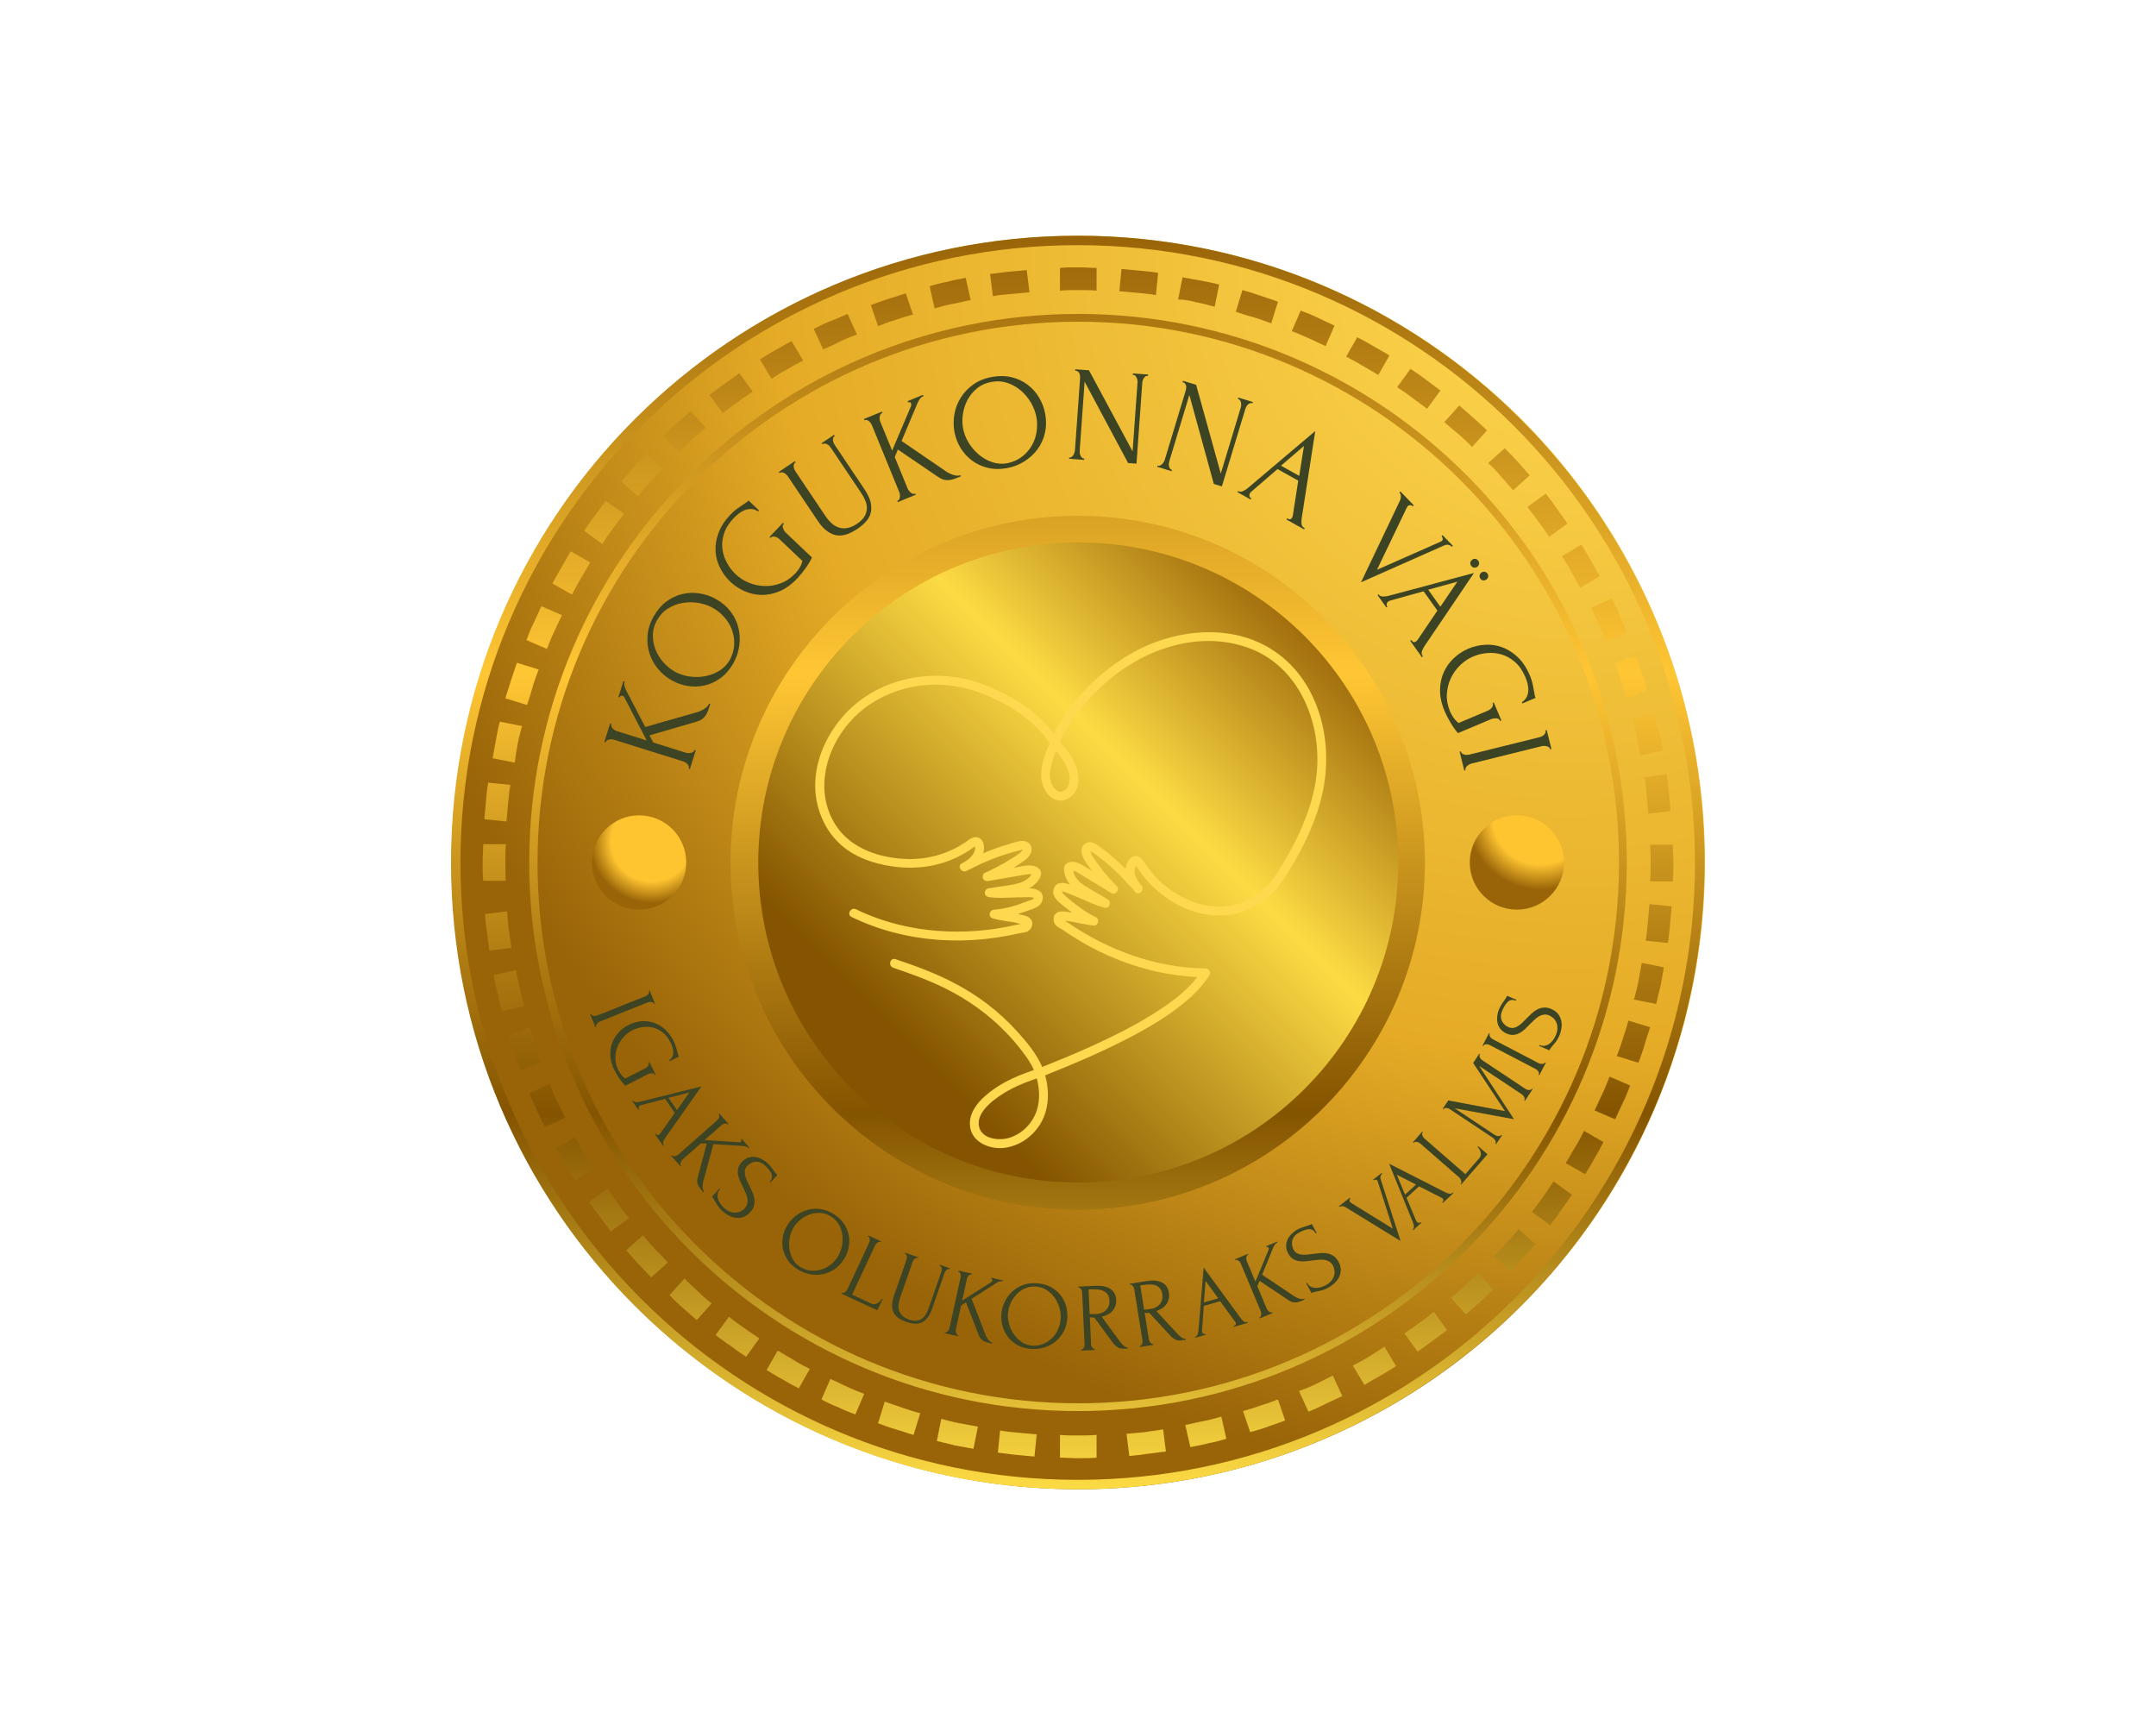 <?xml version="1.0" encoding="UTF-8" standalone="no" ?>
<!DOCTYPE svg PUBLIC "-//W3C//DTD SVG 1.1//EN" "http://www.w3.org/Graphics/SVG/1.1/DTD/svg11.dtd">
<svg xmlns="http://www.w3.org/2000/svg" xmlns:xlink="http://www.w3.org/1999/xlink" version="1.1" width="1280" height="1024" viewBox="0 0 1280 1024" xml:space="preserve">
<desc>Created with Fabric.js 5.3.0</desc>
<defs>
</defs>
<g transform="matrix(1 0 0 1 640 512)" id="background-logo"  >
<rect style="stroke: none; stroke-width: 0; stroke-dasharray: none; stroke-linecap: butt; stroke-dashoffset: 0; stroke-linejoin: miter; stroke-miterlimit: 4; fill: rgb(255,255,255); fill-opacity: 0; fill-rule: nonzero; opacity: 1;"  paint-order="stroke"  x="-640" y="-512" rx="0" ry="0" width="1280" height="1024" />
</g>
<g transform="matrix(1.921 0 0 1.921 640 512)" id="logo-logo"  >
<g style=""  paint-order="stroke"   >
		<g transform="matrix(1.714 0 0 1.714 0.086 0)"  >
<radialGradient id="SVGID_35_78897" gradientUnits="userSpaceOnUse" gradientTransform="matrix(1 0 0 1 -145.2 -137.6)"  cx="234.212" cy="28.658" r="220.983" fx="234.212" fy="28.658">
<stop offset="0%" style="stop-color:rgb(254,216,79);stop-opacity: 1"/>
<stop offset="65.08%" style="stop-color:rgb(229,171,38);stop-opacity: 1"/>
<stop offset="100%" style="stop-color:rgb(153,100,8);stop-opacity: 1"/>
</radialGradient>
<circle style="stroke: none; stroke-width: 1; stroke-dasharray: none; stroke-linecap: butt; stroke-dashoffset: 0; stroke-linejoin: miter; stroke-miterlimit: 4; fill: url(#SVGID_35_78897); fill-rule: nonzero; opacity: 1;"  paint-order="stroke"  cx="0" cy="0" r="113" />
</g>
		<g transform="matrix(1.714 0 0 1.714 0.086 0)"  >
<linearGradient id="SVGID_36_78898" gradientUnits="userSpaceOnUse" gradientTransform="matrix(0 1 -1 0 2825.194 1331.026)"  x1="-1287.377" y1="2868.843" x2="-1374.595" y2="2781.624">
<stop offset="13.74%" style="stop-color:rgb(132,84,0);stop-opacity: 1"/>
<stop offset="65.08%" style="stop-color:rgb(253,219,68);stop-opacity: 1"/>
<stop offset="100%" style="stop-color:rgb(153,100,8);stop-opacity: 1"/>
</linearGradient>
<circle style="stroke: none; stroke-width: 1; stroke-dasharray: none; stroke-linecap: butt; stroke-dashoffset: 0; stroke-linejoin: miter; stroke-miterlimit: 4; fill: url(#SVGID_36_78898); fill-rule: nonzero; opacity: 1;"  paint-order="stroke"  cx="0" cy="0" r="61.7" />
</g>
		<g transform="matrix(1.714 0 0 1.714 -0.086 0)"  >
<linearGradient id="SVGID_37_78899" gradientUnits="userSpaceOnUse" gradientTransform="matrix(1 0 0 1 0 0)"  x1="145.161" y1="250.616" x2="145.161" y2="24.665">
<stop offset="0%" style="stop-color:rgb(253,219,68);stop-opacity: 1"/>
<stop offset="30%" style="stop-color:rgb(132,84,0);stop-opacity: 1"/>
<stop offset="65.08%" style="stop-color:rgb(255,198,52);stop-opacity: 1"/>
<stop offset="100%" style="stop-color:rgb(153,100,8);stop-opacity: 1"/>
</linearGradient>
<path style="stroke: none; stroke-width: 1; stroke-dasharray: none; stroke-linecap: butt; stroke-dashoffset: 0; stroke-linejoin: miter; stroke-miterlimit: 4; fill: url(#SVGID_37_78899); fill-rule: nonzero; opacity: 1;"  paint-order="stroke"  transform=" translate(-145.1, -137.6)" d="M 258.1 137.6 C 258.1 75.2 207.5 24.6 145.1 24.6 C 82.7 24.6 32.1 75.2 32.1 137.6 C 32.1 200 82.7 250.6 145.1 250.6 C 207.5 250.6 258.1 200 258.1 137.6 z M 33.8 137.6 C 33.8 76.1 83.7 26.3 145.1 26.3 C 206.5 26.3 256.4 76.2 256.4 137.6 C 256.4 199.1 206.5 248.9 145.1 248.9 C 83.7 248.9 33.8 199.1 33.8 137.6 z M 244.1 137.6 C 244.1 83 199.8 38.7 145.2 38.7 C 90.6 38.7 46.2 83 46.2 137.6 C 46.2 192.2 90.5 236.5 145.1 236.5 C 199.7 236.5 244.1 192.3 244.1 137.6 z M 47.7 137.6 C 47.7 83.8 91.4 40.1 145.2 40.1 C 199 40.1 242.7 83.8 242.7 137.6 C 242.7 191.5 199 235.1 145.2 235.1 C 91.4 235.1 47.7 191.5 47.7 137.6 z M 252.4 141 L 248.3 141 C 248.4 139.9 248.4 138.8 248.4 137.7 C 248.4 136.6 248.4 135.5 248.3 134.4 L 252.4 134.4 C 252.4 135.5 252.5 136.6 252.5 137.7 C 252.5 138.8 252.5 139.9 252.4 141 z M 41.9 137.6 C 41.9 136.5 41.9 135.4 42 134.3 L 37.9 134.3 C 37.9 135.4 37.8 136.5 37.8 137.6 C 37.8 138.7 37.8 139.8 37.9 140.9 L 42 140.9 C 41.9 139.9 41.9 138.8 41.9 137.6 z M 41.9 137.6 C 41.9 136.5 41.9 135.4 42 134.3 L 37.9 134.3 C 37.9 135.4 37.8 136.5 37.8 137.6 C 37.8 138.7 37.8 139.8 37.9 140.9 L 42 140.9 C 41.9 139.9 41.9 138.8 41.9 137.6 z M 145.2 245 C 146.3 245 147.4 245 148.5 244.9 L 148.5 240.8 C 147.4 240.9 146.3 240.9 145.2 240.9 C 144.1 240.9 143 240.9 141.9 240.8 L 141.9 244.9 C 142.9 244.9 144 245 145.2 245 z M 145.2 34.4 C 146.3 34.4 147.4 34.4 148.5 34.5 L 148.5 30.4 C 147.4 30.4 146.3 30.3 145.2 30.3 C 144.1 30.3 143 30.3 141.9 30.4 L 141.9 34.5 C 142.9 34.4 144 34.4 145.2 34.4 z M 145.2 245 C 146.3 245 147.4 245 148.5 244.9 L 148.5 240.8 C 147.4 240.9 146.3 240.9 145.2 240.9 C 144.1 240.9 143 240.9 141.9 240.8 L 141.9 244.9 C 142.9 244.9 144 245 145.2 245 z M 145.2 34.4 C 146.3 34.4 147.4 34.4 148.5 34.5 L 148.5 30.4 C 147.4 30.4 146.3 30.3 145.2 30.3 C 144.1 30.3 143 30.3 141.9 30.4 L 141.9 34.5 C 142.9 34.4 144 34.4 145.2 34.4 z M 251.9 148.8 C 252 147.7 252.1 146.6 252.2 145.5 L 248.2 145.1 C 248.1 146.2 248 147.3 247.9 148.4 C 247.8 149.5 247.7 150.6 247.5 151.7 L 251.5 152.1 C 251.7 151 251.8 149.9 251.9 148.8 z M 42.4 126.9 C 42.5 125.8 42.6 124.7 42.8 123.6 L 38.8 123.2 C 38.6 124.3 38.5 125.4 38.4 126.5 C 38.3 127.6 38.2 128.7 38.1 129.8 L 42.1 130.2 C 42.2 129.2 42.3 128.1 42.4 126.9 z M 251.9 148.8 C 252 147.7 252.1 146.6 252.2 145.5 L 248.2 145.1 C 248.1 146.2 248 147.3 247.9 148.4 C 247.8 149.5 247.7 150.6 247.5 151.7 L 251.5 152.1 C 251.7 151 251.8 149.9 251.9 148.8 z M 42.4 126.9 C 42.5 125.8 42.6 124.7 42.8 123.6 L 38.8 123.2 C 38.6 124.3 38.5 125.4 38.4 126.5 C 38.3 127.6 38.2 128.7 38.1 129.8 L 42.1 130.2 C 42.2 129.2 42.3 128.1 42.4 126.9 z M 134 244.4 C 135.1 244.5 136.2 244.6 137.3 244.7 L 137.7 240.7 C 136.6 240.6 135.5 240.5 134.4 240.4 C 133.3 240.3 132.2 240.2 131.1 240 L 130.7 244 C 131.8 244.1 132.9 244.3 134 244.4 z M 155.9 34.9 C 157 35 158.1 35.1 159.2 35.3 L 159.6 31.3 C 158.5 31.1 157.4 31 156.3 30.9 C 155.2 30.8 154.1 30.7 153 30.6 L 152.6 34.6 C 153.6 34.7 154.7 34.8 155.9 34.9 z M 134 244.4 C 135.1 244.5 136.2 244.6 137.3 244.7 L 137.7 240.7 C 136.6 240.6 135.5 240.5 134.4 240.4 C 133.3 240.3 132.2 240.2 131.1 240 L 130.7 244 C 131.8 244.1 132.9 244.3 134 244.4 z M 155.9 34.9 C 157 35 158.1 35.1 159.2 35.3 L 159.6 31.3 C 158.5 31.1 157.4 31 156.3 30.9 C 155.2 30.8 154.1 30.7 153 30.6 L 152.6 34.6 C 153.6 34.7 154.7 34.8 155.9 34.9 z M 250.2 159.8 C 250.4 158.7 250.6 157.6 250.8 156.5 L 246.8 155.7 C 246.6 156.8 246.4 157.9 246.2 159 C 246 160.1 245.7 161.2 245.4 162.3 L 249.4 163.1 C 249.7 161.9 249.9 160.9 250.2 159.8 z M 44.1 116.3 C 44.3 115.2 44.6 114.1 44.9 113 L 40.9 112.2 C 40.6 113.3 40.4 114.4 40.2 115.5 C 40 116.6 39.8 117.7 39.6 118.8 L 43.6 119.6 C 43.7 118.5 43.9 117.5 44.1 116.3 z M 250.2 159.8 C 250.4 158.7 250.6 157.6 250.8 156.5 L 246.8 155.7 C 246.6 156.8 246.4 157.9 246.2 159 C 246 160.1 245.7 161.2 245.4 162.3 L 249.4 163.1 C 249.7 161.9 249.9 160.9 250.2 159.8 z M 44.1 116.3 C 44.3 115.2 44.6 114.1 44.9 113 L 40.9 112.2 C 40.6 113.3 40.4 114.4 40.2 115.5 C 40 116.6 39.8 117.7 39.6 118.8 L 43.6 119.6 C 43.7 118.5 43.9 117.5 44.1 116.3 z M 123 242.7 C 124.1 242.9 125.2 243.1 126.3 243.3 L 127.1 239.3 C 126 239.1 124.9 238.9 123.8 238.7 C 122.7 238.5 121.6 238.2 120.5 237.9 L 119.7 241.9 C 120.9 242.2 121.9 242.4 123 242.7 z M 166.5 36.6 C 167.6 36.8 168.7 37.1 169.8 37.4 L 170.6 33.4 C 169.5 33.1 168.4 32.9 167.3 32.7 C 166.2 32.5 165.1 32.3 164 32.1 L 163.2 36.1 C 164.3 36.1 165.4 36.3 166.5 36.6 z M 123 242.7 C 124.1 242.9 125.2 243.1 126.3 243.3 L 127.1 239.3 C 126 239.1 124.9 238.9 123.8 238.7 C 122.7 238.5 121.6 238.2 120.5 237.9 L 119.7 241.9 C 120.9 242.2 121.9 242.4 123 242.7 z M 166.5 36.6 C 167.6 36.8 168.7 37.1 169.8 37.4 L 170.6 33.4 C 169.5 33.1 168.4 32.9 167.3 32.7 C 166.2 32.5 165.1 32.3 164 32.1 L 163.2 36.1 C 164.3 36.1 165.4 36.3 166.5 36.6 z M 247.3 170.5 C 247.6 169.4 248 168.4 248.3 167.3 L 244.4 166.1 C 244.1 167.2 243.8 168.2 243.4 169.3 C 243.1 170.4 242.7 171.4 242.3 172.5 L 246.2 173.7 C 246.6 172.6 247 171.6 247.3 170.5 z M 46.8 106 C 47.1 104.9 47.5 103.9 47.9 102.8 L 44 101.6 C 43.6 102.6 43.3 103.7 42.9 104.8 C 42.6 105.9 42.2 106.9 41.9 108 L 45.8 109.2 C 46.2 108.1 46.5 107.1 46.8 106 z M 247.3 170.5 C 247.6 169.4 248 168.4 248.3 167.3 L 244.4 166.1 C 244.1 167.2 243.8 168.2 243.4 169.3 C 243.1 170.4 242.7 171.4 242.3 172.5 L 246.2 173.7 C 246.6 172.6 247 171.6 247.3 170.5 z M 46.8 106 C 47.1 104.9 47.5 103.9 47.9 102.8 L 44 101.6 C 43.6 102.6 43.3 103.7 42.9 104.8 C 42.6 105.9 42.2 106.9 41.9 108 L 45.8 109.2 C 46.2 108.1 46.5 107.1 46.8 106 z M 112.3 239.8 C 113.4 240.1 114.4 240.5 115.5 240.8 L 116.7 236.9 C 115.6 236.6 114.6 236.3 113.5 235.9 C 112.4 235.5 111.4 235.2 110.3 234.8 L 109.1 238.7 C 110.2 239.1 111.2 239.5 112.3 239.8 z M 176.8 39.3 C 177.9 39.6 178.9 40 180 40.4 L 181.2 36.5 C 180.2 36.1 179.1 35.8 178 35.4 C 176.9 35 175.9 34.7 174.8 34.4 L 173.6 38.3 C 174.7 38.7 175.7 39 176.8 39.3 z M 112.3 239.8 C 113.4 240.1 114.4 240.5 115.5 240.8 L 116.7 236.9 C 115.6 236.6 114.6 236.3 113.5 235.9 C 112.4 235.5 111.4 235.2 110.3 234.8 L 109.1 238.7 C 110.2 239.1 111.2 239.5 112.3 239.8 z M 176.8 39.3 C 177.9 39.6 178.9 40 180 40.4 L 181.2 36.5 C 180.2 36.1 179.1 35.8 178 35.4 C 176.9 35 175.9 34.7 174.8 34.4 L 173.6 38.3 C 174.7 38.7 175.7 39 176.8 39.3 z M 243.4 180.9 C 243.9 179.9 244.3 178.9 244.7 177.8 L 241 176.2 C 240.6 177.2 240.2 178.3 239.7 179.3 C 239.2 180.3 238.8 181.3 238.3 182.3 L 242 183.9 C 242.4 183 242.9 182 243.4 180.9 z M 50.7 96 C 51.2 95 51.6 94 52.1 93 L 48.4 91.4 C 47.9 92.4 47.5 93.4 47 94.4 C 46.5 95.4 46.1 96.4 45.7 97.5 L 49.4 99.1 C 49.8 98 50.2 97 50.7 96 z M 243.4 180.9 C 243.9 179.9 244.3 178.9 244.7 177.8 L 241 176.2 C 240.6 177.2 240.2 178.3 239.7 179.3 C 239.2 180.3 238.8 181.3 238.3 182.3 L 242 183.9 C 242.4 183 242.9 182 243.4 180.9 z M 50.7 96 C 51.2 95 51.6 94 52.1 93 L 48.4 91.4 C 47.9 92.4 47.5 93.4 47 94.4 C 46.5 95.4 46.1 96.4 45.7 97.5 L 49.4 99.1 C 49.8 98 50.2 97 50.7 96 z M 101.9 235.8 C 102.9 236.3 103.9 236.7 105 237.1 L 106.6 233.4 C 105.6 233 104.5 232.6 103.5 232.1 C 102.5 231.6 101.5 231.2 100.5 230.7 L 98.9 234.4 C 99.8 234.9 100.8 235.4 101.9 235.8 z M 186.8 43.1 C 187.8 43.6 188.8 44 189.8 44.5 L 191.4 40.8 C 190.4 40.3 189.4 39.9 188.4 39.4 C 187.4 38.9 186.4 38.5 185.3 38.1 L 183.7 41.8 C 184.8 42.2 185.8 42.7 186.8 43.1 z M 101.9 235.8 C 102.9 236.3 103.9 236.7 105 237.1 L 106.6 233.4 C 105.6 233 104.5 232.6 103.5 232.1 C 102.5 231.6 101.5 231.2 100.5 230.7 L 98.9 234.4 C 99.8 234.9 100.8 235.4 101.9 235.8 z M 186.8 43.1 C 187.8 43.6 188.8 44 189.8 44.5 L 191.4 40.8 C 190.4 40.3 189.4 39.9 188.4 39.4 C 187.4 38.9 186.4 38.5 185.3 38.1 L 183.7 41.8 C 184.8 42.2 185.8 42.7 186.8 43.1 z M 238.3 190.9 C 238.9 189.9 239.4 189 239.9 188 L 236.4 186 C 235.9 187 235.4 188 234.8 188.9 C 234.2 189.9 233.7 190.8 233.1 191.8 L 236.6 193.8 C 237.2 192.8 237.8 191.9 238.3 190.9 z M 55.5 86.4 C 56.1 85.4 56.6 84.5 57.2 83.5 L 53.7 81.5 C 53.1 82.4 52.6 83.4 52 84.4 C 51.4 85.4 50.9 86.3 50.4 87.3 L 53.9 89.3 C 54.4 88.4 54.9 87.4 55.5 86.4 z M 238.3 190.9 C 238.9 189.9 239.4 189 239.9 188 L 236.4 186 C 235.9 187 235.4 188 234.8 188.9 C 234.2 189.9 233.7 190.8 233.1 191.8 L 236.6 193.8 C 237.2 192.8 237.8 191.9 238.3 190.9 z M 55.5 86.4 C 56.1 85.4 56.6 84.5 57.2 83.5 L 53.7 81.5 C 53.1 82.4 52.6 83.4 52 84.4 C 51.4 85.4 50.9 86.3 50.4 87.3 L 53.9 89.3 C 54.4 88.4 54.9 87.4 55.5 86.4 z M 91.9 230.8 C 92.9 231.4 93.8 231.9 94.8 232.4 L 96.8 228.9 C 95.8 228.4 94.8 227.9 93.9 227.3 C 92.9 226.7 92 226.2 91 225.6 L 89 229.1 C 90 229.7 90.9 230.3 91.9 230.8 z M 196.4 48 C 197.4 48.6 198.3 49.1 199.3 49.7 L 201.3 46.2 C 200.4 45.6 199.4 45.1 198.4 44.5 C 197.4 43.9 196.5 43.4 195.5 42.9 L 193.5 46.4 C 194.5 46.9 195.4 47.4 196.4 48 z M 91.9 230.8 C 92.9 231.4 93.8 231.9 94.8 232.4 L 96.8 228.9 C 95.8 228.4 94.8 227.9 93.9 227.3 C 92.9 226.7 92 226.2 91 225.6 L 89 229.1 C 90 229.7 90.9 230.3 91.9 230.8 z M 196.4 48 C 197.4 48.6 198.3 49.1 199.3 49.7 L 201.3 46.2 C 200.4 45.6 199.4 45.1 198.4 44.5 C 197.4 43.9 196.5 43.4 195.5 42.9 L 193.5 46.4 C 194.5 46.9 195.4 47.4 196.4 48 z M 232.3 200.2 C 233 199.3 233.6 198.4 234.2 197.5 L 230.9 195.1 C 230.3 196 229.7 196.9 229 197.9 C 228.3 198.8 227.7 199.7 227 200.6 L 230.3 203 C 231 202 231.7 201.2 232.3 200.2 z M 61.3 77.4 C 62 76.5 62.6 75.6 63.3 74.7 L 60 72.4 C 59.3 73.3 58.7 74.2 58 75.1 C 57.3 76 56.7 76.9 56.1 77.8 L 59.4 80.2 C 60 79.2 60.6 78.3 61.3 77.4 z M 232.3 200.2 C 233 199.3 233.6 198.4 234.2 197.5 L 230.9 195.1 C 230.3 196 229.7 196.9 229 197.9 C 228.3 198.8 227.7 199.7 227 200.6 L 230.3 203 C 231 202 231.7 201.2 232.3 200.2 z M 61.3 77.4 C 62 76.5 62.6 75.6 63.3 74.7 L 60 72.4 C 59.3 73.3 58.7 74.2 58 75.1 C 57.3 76 56.7 76.9 56.1 77.8 L 59.4 80.2 C 60 79.2 60.6 78.3 61.3 77.4 z M 82.6 224.8 C 83.5 225.5 84.4 226.1 85.3 226.7 L 87.7 223.4 C 86.8 222.8 85.9 222.2 84.9 221.5 C 83.9 220.8 83.1 220.2 82.2 219.5 L 79.8 222.8 C 80.8 223.5 81.6 224.2 82.6 224.8 z M 205.4 53.8 C 206.3 54.5 207.2 55.1 208.1 55.8 L 210.5 52.5 C 209.6 51.8 208.7 51.2 207.8 50.5 C 206.9 49.8 206 49.2 205.1 48.6 L 202.7 51.9 C 203.6 52.5 204.5 53.1 205.4 53.8 z M 82.6 224.8 C 83.5 225.5 84.4 226.1 85.3 226.7 L 87.7 223.4 C 86.8 222.8 85.9 222.2 84.9 221.5 C 83.9 220.8 83.1 220.2 82.2 219.5 L 79.8 222.8 C 80.8 223.5 81.6 224.2 82.6 224.8 z M 205.4 53.8 C 206.3 54.5 207.2 55.1 208.1 55.8 L 210.5 52.5 C 209.6 51.8 208.7 51.2 207.8 50.5 C 206.9 49.8 206 49.2 205.1 48.6 L 202.7 51.9 C 203.6 52.5 204.5 53.1 205.4 53.8 z M 225.4 208.9 C 226.1 208.1 226.9 207.2 227.6 206.4 L 224.6 203.7 C 223.9 204.6 223.2 205.4 222.4 206.2 C 221.7 207 220.9 207.9 220.1 208.6 L 223.1 211.3 C 223.9 210.6 224.6 209.8 225.4 208.9 z M 68 69 C 68.7 68.2 69.5 67.3 70.3 66.6 L 67.3 63.9 C 66.5 64.7 65.8 65.5 65 66.4 C 64.2 67.3 63.5 68.1 62.8 68.9 L 65.8 71.6 C 66.5 70.7 67.2 69.9 68 69 z M 225.4 208.9 C 226.1 208.1 226.9 207.2 227.6 206.4 L 224.6 203.7 C 223.9 204.6 223.2 205.4 222.4 206.2 C 221.7 207 220.9 207.9 220.1 208.6 L 223.1 211.3 C 223.9 210.6 224.6 209.8 225.4 208.9 z M 68 69 C 68.7 68.2 69.5 67.3 70.3 66.6 L 67.3 63.9 C 66.5 64.7 65.8 65.5 65 66.4 C 64.2 67.3 63.5 68.1 62.8 68.9 L 65.8 71.6 C 66.5 70.7 67.2 69.9 68 69 z M 73.9 217.9 C 74.7 218.6 75.6 219.4 76.4 220.1 L 79.1 217.1 C 78.2 216.4 77.4 215.7 76.6 214.9 C 75.8 214.1 74.9 213.4 74.2 212.6 L 71.5 215.6 C 72.2 216.4 73 217.1 73.9 217.9 z M 213.8 60.4 C 214.6 61.1 215.5 61.9 216.2 62.7 L 218.9 59.7 C 218.1 58.9 217.3 58.2 216.4 57.4 C 215.6 56.7 214.7 55.9 213.9 55.2 L 211.2 58.2 C 212.1 59 212.9 59.7 213.8 60.4 z M 73.9 217.9 C 74.7 218.6 75.6 219.4 76.4 220.1 L 79.1 217.1 C 78.2 216.4 77.4 215.7 76.6 214.9 C 75.8 214.1 74.9 213.4 74.2 212.6 L 71.5 215.6 C 72.2 216.4 73 217.1 73.9 217.9 z M 213.8 60.4 C 214.6 61.1 215.5 61.9 216.2 62.7 L 218.9 59.7 C 218.1 58.9 217.3 58.2 216.4 57.4 C 215.6 56.7 214.7 55.9 213.9 55.2 L 211.2 58.2 C 212.1 59 212.9 59.7 213.8 60.4 z M 217.6 216.9 C 218.4 216.1 219.2 215.4 220 214.6 L 217.3 211.6 C 216.5 212.4 215.7 213.1 214.9 213.9 C 214.1 214.7 213.2 215.4 212.4 216.1 L 215.1 219.1 C 215.9 218.4 216.7 217.6 217.6 216.9 z M 75.5 61.4 C 76.3 60.6 77.2 59.9 78 59.2 L 75.3 56.2 C 74.5 56.9 73.6 57.7 72.8 58.4 C 72 59.2 71.2 59.9 70.4 60.7 L 73.1 63.7 C 73.9 62.9 74.7 62.1 75.5 61.4 z M 217.6 216.9 C 218.4 216.1 219.2 215.4 220 214.6 L 217.3 211.6 C 216.5 212.4 215.7 213.1 214.9 213.9 C 214.1 214.7 213.2 215.4 212.4 216.1 L 215.1 219.1 C 215.9 218.4 216.7 217.6 217.6 216.9 z M 75.5 61.4 C 76.3 60.6 77.2 59.9 78 59.2 L 75.3 56.2 C 74.5 56.9 73.6 57.7 72.8 58.4 C 72 59.2 71.2 59.9 70.4 60.7 L 73.1 63.7 C 73.9 62.9 74.7 62.1 75.5 61.4 z M 65.9 210 C 66.7 210.8 67.4 211.6 68.2 212.4 L 71.2 209.7 C 70.4 208.9 69.7 208.1 68.9 207.3 C 68.1 206.5 67.4 205.6 66.7 204.8 L 63.7 207.5 C 64.4 208.4 65.2 209.2 65.9 210 z M 221.4 68 C 222.2 68.8 222.9 69.7 223.6 70.5 L 226.6 67.8 C 225.9 67 225.1 66.1 224.4 65.3 C 223.6 64.5 222.9 63.7 222.1 62.9 L 219.1 65.6 C 219.9 66.3 220.7 67.1 221.4 68 z M 65.9 210 C 66.7 210.8 67.4 211.6 68.2 212.4 L 71.2 209.7 C 70.4 208.9 69.7 208.1 68.9 207.3 C 68.1 206.5 67.4 205.6 66.7 204.8 L 63.7 207.5 C 64.4 208.4 65.2 209.2 65.9 210 z M 221.4 68 C 222.2 68.8 222.9 69.7 223.6 70.5 L 226.6 67.8 C 225.9 67 225.1 66.1 224.4 65.3 C 223.6 64.5 222.9 63.7 222.1 62.9 L 219.1 65.6 C 219.9 66.3 220.7 67.1 221.4 68 z M 209 223.9 C 209.9 223.2 210.8 222.6 211.7 221.9 L 209.3 218.6 C 208.4 219.3 207.6 220 206.7 220.6 C 205.8 221.2 204.9 221.9 204 222.5 L 206.4 225.8 C 207.1 225.3 208 224.6 209 223.9 z M 83.8 54.6 C 84.7 53.9 85.6 53.3 86.5 52.7 L 84.1 49.4 C 83.2 50 82.3 50.7 81.4 51.3 C 80.5 52 79.6 52.6 78.7 53.3 L 81.1 56.6 C 82 55.9 82.9 55.2 83.8 54.6 z M 209 223.9 C 209.9 223.2 210.8 222.6 211.7 221.9 L 209.3 218.6 C 208.4 219.3 207.6 220 206.7 220.6 C 205.8 221.2 204.9 221.9 204 222.5 L 206.4 225.8 C 207.1 225.3 208 224.6 209 223.9 z M 83.8 54.6 C 84.7 53.9 85.6 53.3 86.5 52.7 L 84.1 49.4 C 83.2 50 82.3 50.7 81.4 51.3 C 80.5 52 79.6 52.6 78.7 53.3 L 81.1 56.6 C 82 55.9 82.9 55.2 83.8 54.6 z M 58.9 201.4 C 59.6 202.3 60.2 203.2 60.9 204.1 L 64.2 201.7 C 63.5 200.8 62.8 200 62.2 199.1 C 61.6 198.2 60.9 197.3 60.3 196.4 L 57 198.8 C 57.5 199.6 58.2 200.5 58.9 201.4 z M 228.2 76.2 C 228.9 77.1 229.5 78 230.1 78.9 L 233.4 76.5 C 232.8 75.6 232.1 74.7 231.5 73.8 C 230.9 72.9 230.2 72 229.5 71.1 L 226.2 73.5 C 226.9 74.5 227.6 75.3 228.2 76.2 z M 58.9 201.4 C 59.6 202.3 60.2 203.2 60.9 204.1 L 64.2 201.7 C 63.5 200.8 62.8 200 62.2 199.1 C 61.6 198.2 60.9 197.3 60.3 196.4 L 57 198.8 C 57.5 199.6 58.2 200.5 58.9 201.4 z M 228.2 76.2 C 228.9 77.1 229.5 78 230.1 78.9 L 233.4 76.5 C 232.8 75.6 232.1 74.7 231.5 73.8 C 230.9 72.9 230.2 72 229.5 71.1 L 226.2 73.5 C 226.9 74.5 227.6 75.3 228.2 76.2 z M 199.7 230.1 C 200.7 229.5 201.6 229 202.5 228.4 L 200.4 224.9 C 199.5 225.5 198.5 226.1 197.6 226.7 C 196.6 227.3 195.7 227.8 194.7 228.3 L 196.8 231.8 C 197.7 231.2 198.7 230.7 199.7 230.1 z M 92.7 48.7 C 93.7 48.1 94.6 47.6 95.6 47.1 L 93.5 43.6 C 92.5 44.1 91.6 44.7 90.6 45.2 C 89.6 45.8 88.7 46.3 87.8 46.9 L 89.9 50.4 C 90.8 49.8 91.7 49.2 92.7 48.7 z M 199.7 230.1 C 200.7 229.5 201.6 229 202.5 228.4 L 200.4 224.9 C 199.5 225.5 198.5 226.1 197.6 226.7 C 196.6 227.3 195.7 227.8 194.7 228.3 L 196.8 231.8 C 197.7 231.2 198.7 230.7 199.7 230.1 z M 92.7 48.7 C 93.7 48.1 94.6 47.6 95.6 47.1 L 93.5 43.6 C 92.5 44.1 91.6 44.7 90.6 45.2 C 89.6 45.8 88.7 46.3 87.8 46.9 L 89.9 50.4 C 90.8 49.8 91.7 49.2 92.7 48.7 z M 52.7 192.1 C 53.3 193.1 53.8 194 54.4 194.9 L 57.9 192.8 C 57.3 191.9 56.7 190.9 56.1 190 C 55.5 189 55 188.1 54.5 187.1 L 51 189.2 C 51.6 190.2 52.1 191.2 52.7 192.1 z M 234.1 85.2 C 234.7 86.2 235.2 87.1 235.7 88.1 L 239.2 86 C 238.7 85 238.1 84.1 237.6 83.1 C 237 82.1 236.5 81.2 235.9 80.3 L 232.4 82.4 C 233 83.3 233.6 84.2 234.1 85.2 z M 52.7 192.1 C 53.3 193.1 53.8 194 54.4 194.9 L 57.9 192.8 C 57.3 191.9 56.7 190.9 56.1 190 C 55.5 189 55 188.1 54.5 187.1 L 51 189.2 C 51.6 190.2 52.1 191.2 52.7 192.1 z M 234.1 85.2 C 234.7 86.2 235.2 87.1 235.7 88.1 L 239.2 86 C 238.7 85 238.1 84.1 237.6 83.1 C 237 82.1 236.5 81.2 235.9 80.3 L 232.4 82.4 C 233 83.3 233.6 84.2 234.1 85.2 z M 189.8 235.2 C 190.8 234.7 191.8 234.3 192.8 233.8 L 191.1 230.1 C 190.1 230.6 189.1 231.1 188.1 231.6 C 187.1 232.1 186.1 232.5 185 232.9 L 186.7 236.6 C 187.8 236.2 188.8 235.7 189.8 235.2 z M 102.2 43.7 C 103.2 43.2 104.2 42.8 105.3 42.4 L 103.6 38.7 C 102.6 39.1 101.6 39.6 100.5 40 C 99.4 40.4 98.5 40.9 97.5 41.4 L 99.2 45.1 C 100.2 44.7 101.2 44.2 102.2 43.7 z M 189.8 235.2 C 190.8 234.7 191.8 234.3 192.8 233.8 L 191.1 230.1 C 190.1 230.6 189.1 231.1 188.1 231.6 C 187.1 232.1 186.1 232.5 185 232.9 L 186.7 236.6 C 187.8 236.2 188.8 235.7 189.8 235.2 z M 102.2 43.7 C 103.2 43.2 104.2 42.8 105.3 42.4 L 103.6 38.7 C 102.6 39.1 101.6 39.6 100.5 40 C 99.4 40.4 98.5 40.9 97.5 41.4 L 99.2 45.1 C 100.2 44.7 101.2 44.2 102.2 43.7 z M 47.6 182.3 C 48.1 183.3 48.5 184.3 49 185.3 L 52.7 183.6 C 52.2 182.6 51.7 181.6 51.2 180.6 C 50.7 179.6 50.3 178.6 49.9 177.5 L 46.2 179.2 C 46.6 180.2 47.1 181.2 47.6 182.3 z M 239.1 94.7 C 239.6 95.7 240 96.7 240.4 97.8 L 244.1 96.1 C 243.7 95.1 243.2 94.1 242.8 93 C 242.4 91.9 241.9 91 241.4 90 L 237.7 91.7 C 238.1 92.7 238.6 93.7 239.1 94.7 z M 47.6 182.3 C 48.1 183.3 48.5 184.3 49 185.3 L 52.7 183.6 C 52.2 182.6 51.7 181.6 51.2 180.6 C 50.7 179.6 50.3 178.6 49.9 177.5 L 46.2 179.2 C 46.6 180.2 47.1 181.2 47.6 182.3 z M 239.1 94.7 C 239.6 95.7 240 96.7 240.4 97.8 L 244.1 96.1 C 243.7 95.1 243.2 94.1 242.8 93 C 242.4 91.9 241.9 91 241.4 90 L 237.7 91.7 C 238.1 92.7 238.6 93.7 239.1 94.7 z M 179.4 239.3 C 180.5 238.9 181.5 238.6 182.5 238.2 L 181.2 234.4 C 180.2 234.8 179.1 235.2 178.1 235.5 C 177 235.9 176 236.2 174.9 236.5 L 176.2 240.3 C 177.3 240 178.4 239.7 179.4 239.3 z M 112.2 39.8 C 113.3 39.4 114.3 39.1 115.4 38.8 L 114.1 35 C 113 35.3 112 35.7 110.9 36 C 109.8 36.4 108.8 36.7 107.8 37.1 L 109.1 40.9 C 110.1 40.5 111.1 40.1 112.2 39.8 z M 179.4 239.3 C 180.5 238.9 181.5 238.6 182.5 238.2 L 181.2 234.4 C 180.2 234.8 179.1 235.2 178.1 235.5 C 177 235.9 176 236.2 174.9 236.5 L 176.2 240.3 C 177.3 240 178.4 239.7 179.4 239.3 z M 112.2 39.8 C 113.3 39.4 114.3 39.1 115.4 38.8 L 114.1 35 C 113 35.3 112 35.7 110.9 36 C 109.8 36.4 108.8 36.7 107.8 37.1 L 109.1 40.9 C 110.1 40.5 111.1 40.1 112.2 39.8 z M 43.5 171.9 C 43.9 173 44.2 174 44.6 175 L 48.4 173.7 C 48 172.7 47.6 171.6 47.3 170.6 C 46.9 169.5 46.6 168.5 46.3 167.4 L 42.5 168.7 C 42.8 169.8 43.1 170.9 43.5 171.9 z M 243 104.7 C 243.4 105.8 243.7 106.8 244 107.9 L 247.8 106.6 C 247.5 105.5 247.1 104.5 246.8 103.4 C 246.4 102.3 246.1 101.3 245.7 100.3 L 241.9 101.6 C 242.3 102.5 242.7 103.6 243 104.7 z M 43.5 171.9 C 43.9 173 44.2 174 44.6 175 L 48.4 173.7 C 48 172.7 47.6 171.6 47.3 170.6 C 46.9 169.5 46.6 168.5 46.3 167.4 L 42.5 168.7 C 42.8 169.8 43.1 170.9 43.5 171.9 z M 243 104.7 C 243.4 105.8 243.7 106.8 244 107.9 L 247.8 106.6 C 247.5 105.5 247.1 104.5 246.8 103.4 C 246.4 102.3 246.1 101.3 245.7 100.3 L 241.9 101.6 C 242.3 102.5 242.7 103.6 243 104.7 z M 168.7 242.3 C 169.8 242.1 170.9 241.8 171.9 241.5 L 171 237.5 C 169.9 237.8 168.9 238.1 167.8 238.3 C 166.7 238.5 165.6 238.8 164.5 239 L 165.4 243 C 166.5 242.8 167.6 242.6 168.7 242.3 z M 122.5 36.9 C 123.6 36.7 124.7 36.4 125.8 36.2 L 124.9 32.2 C 123.8 32.4 122.7 32.6 121.6 32.9 C 120.5 33.1 119.4 33.4 118.4 33.7 L 119.3 37.7 C 120.3 37.4 121.4 37.1 122.5 36.9 z M 168.7 242.3 C 169.8 242.1 170.9 241.8 171.9 241.5 L 171 237.5 C 169.9 237.8 168.9 238.1 167.8 238.3 C 166.7 238.5 165.6 238.8 164.5 239 L 165.4 243 C 166.5 242.8 167.6 242.6 168.7 242.3 z M 122.5 36.9 C 123.6 36.7 124.7 36.4 125.8 36.2 L 124.9 32.2 C 123.8 32.4 122.7 32.6 121.6 32.9 C 120.5 33.1 119.4 33.4 118.4 33.7 L 119.3 37.7 C 120.3 37.4 121.4 37.1 122.5 36.9 z M 40.5 161.2 C 40.7 162.3 41 163.4 41.3 164.4 L 45.3 163.5 C 45 162.4 44.7 161.4 44.5 160.3 C 44.3 159.2 44 158.1 43.8 157 L 39.8 157.9 C 40 159 40.2 160.1 40.5 161.2 z M 245.9 115 C 246.1 116.1 246.4 117.2 246.6 118.3 L 250.6 117.4 C 250.4 116.3 250.2 115.2 249.9 114.1 C 249.7 113 249.4 111.9 249.1 110.9 L 245.1 111.8 C 245.4 112.8 245.7 113.9 245.9 115 z M 40.5 161.2 C 40.7 162.3 41 163.4 41.3 164.4 L 45.3 163.5 C 45 162.4 44.7 161.4 44.5 160.3 C 44.3 159.2 44 158.1 43.8 157 L 39.8 157.9 C 40 159 40.2 160.1 40.5 161.2 z M 245.9 115 C 246.1 116.1 246.4 117.2 246.6 118.3 L 250.6 117.4 C 250.4 116.3 250.2 115.2 249.9 114.1 C 249.7 113 249.4 111.9 249.1 110.9 L 245.1 111.8 C 245.4 112.8 245.7 113.9 245.9 115 z M 157.7 244.2 C 158.8 244.1 159.9 243.9 161 243.8 L 160.5 239.8 C 159.4 240 158.3 240.1 157.2 240.3 C 156.1 240.4 155 240.5 153.9 240.6 L 154.4 244.6 C 155.5 244.5 156.6 244.4 157.7 244.2 z M 133.1 35.1 C 134.2 35 135.3 34.9 136.4 34.8 L 135.9 30.8 C 134.8 30.9 133.7 31 132.6 31.1 C 131.5 31.2 130.4 31.4 129.3 31.5 L 129.8 35.5 C 130.8 35.3 131.9 35.2 133.1 35.1 z M 157.7 244.2 C 158.8 244.1 159.9 243.9 161 243.8 L 160.5 239.8 C 159.4 240 158.3 240.1 157.2 240.3 C 156.1 240.4 155 240.5 153.9 240.6 L 154.4 244.6 C 155.5 244.5 156.6 244.4 157.7 244.2 z M 133.1 35.1 C 134.2 35 135.3 34.9 136.4 34.8 L 135.9 30.8 C 134.8 30.9 133.7 31 132.6 31.1 C 131.5 31.2 130.4 31.4 129.3 31.5 L 129.8 35.5 C 130.8 35.3 131.9 35.2 133.1 35.1 z M 38.6 150.2 C 38.7 151.3 38.9 152.4 39 153.5 L 43 153 C 42.8 151.9 42.7 150.8 42.5 149.7 C 42.4 148.6 42.3 147.5 42.2 146.4 L 38.2 146.9 C 38.3 148 38.4 149.1 38.6 150.2 z M 247.7 125.5 C 247.8 126.6 247.9 127.7 248 128.8 L 252 128.3 C 251.9 127.2 251.8 126.1 251.7 125 C 251.6 123.9 251.4 122.8 251.3 121.7 L 247.3 122.2 C 247.5 123.3 247.6 124.4 247.7 125.5 z M 38.6 150.2 C 38.7 151.3 38.9 152.4 39 153.5 L 43 153 C 42.8 151.9 42.7 150.8 42.5 149.7 C 42.4 148.6 42.3 147.5 42.2 146.4 L 38.2 146.9 C 38.3 148 38.4 149.1 38.6 150.2 z M 247.7 125.5 C 247.8 126.6 247.9 127.7 248 128.8 L 252 128.3 C 251.9 127.2 251.8 126.1 251.7 125 C 251.6 123.9 251.4 122.8 251.3 121.7 L 247.3 122.2 C 247.5 123.3 247.6 124.4 247.7 125.5 z M 207.7 137.6 C 207.7 103.1 179.7 75.1 145.1 75.1 C 110.5 75.1 82.5 103.1 82.5 137.6 C 82.5 172.1 110.5 200.2 145.1 200.2 C 179.7 200.2 207.7 172.2 207.7 137.6 z M 87.5 137.6 C 87.5 105.8 113.3 79.9 145.2 79.9 C 177.1 79.9 202.9 105.7 202.9 137.6 C 202.9 169.5 177.1 195.3 145.2 195.3 C 113.3 195.3 87.5 169.5 87.5 137.6 z" stroke-linecap="round" />
</g>
		<g transform="matrix(1.714 0 0 1.714 -135.644 0)"  >
<radialGradient id="SVGID_38_78900" gradientUnits="userSpaceOnUse" gradientTransform="matrix(1 0 0 1 -66 -137.6)"  cx="68.271" cy="133.772" r="11.131" fx="68.271" fy="133.772">
<stop offset="65.08%" style="stop-color:rgb(255,197,49);stop-opacity: 1"/>
<stop offset="100%" style="stop-color:rgb(153,100,8);stop-opacity: 1"/>
</radialGradient>
<circle style="stroke: none; stroke-width: 1; stroke-dasharray: none; stroke-linecap: butt; stroke-dashoffset: 0; stroke-linejoin: miter; stroke-miterlimit: 4; fill: url(#SVGID_38_78900); fill-rule: nonzero; opacity: 1;"  paint-order="stroke"  cx="0" cy="0" r="8.5" />
</g>
		<g transform="matrix(1.714 0 0 1.714 135.644 0)"  >
<radialGradient id="SVGID_39_78901" gradientUnits="userSpaceOnUse" gradientTransform="matrix(1 0 0 1 -224.3 -137.6)"  cx="228.507" cy="129.335" r="13.176" fx="228.507" fy="129.335">
<stop offset="65.08%" style="stop-color:rgb(255,197,49);stop-opacity: 1"/>
<stop offset="100%" style="stop-color:rgb(153,100,8);stop-opacity: 1"/>
</radialGradient>
<circle style="stroke: none; stroke-width: 1; stroke-dasharray: none; stroke-linecap: butt; stroke-dashoffset: 0; stroke-linejoin: miter; stroke-miterlimit: 4; fill: url(#SVGID_39_78901); fill-rule: nonzero; opacity: 1;"  paint-order="stroke"  cx="0" cy="0" r="8.5" />
</g>
</g>
</g>
<g transform="matrix(0.574 -1.833 1.833 0.574 390.219 429.223)" id="text-logo-0"  >
<g style=""  paint-order="stroke"   >
		<g transform="matrix(1 0 0 1 0 0)" id="1220376a-6e69-48b5-a294-feaead3178cc-path-0"  >
<path style="stroke: none; stroke-width: 0; stroke-dasharray: none; stroke-linecap: butt; stroke-dashoffset: 0; stroke-linejoin: miter; stroke-miterlimit: 4; fill: rgb(60,68,36); fill-rule: nonzero; opacity: 1;"  paint-order="stroke"  transform=" translate(-12.41, 13.865)" d="M 7.9 0 L 1.89 0 L 1.89 -0.41 L 2.09 -0.41 Q 2.42 -0.41 2.68 -0.67 Q 2.93 -0.92 3.13 -1.26 Q 3.32 -1.6 3.4 -2 Q 3.49 -2.4 3.49 -2.73 L 3.49 -2.73 L 3.49 -25.12 Q 3.49 -25.41 3.4 -25.79 Q 3.32 -26.17 3.13 -26.51 Q 2.93 -26.84 2.69 -27.07 Q 2.44 -27.3 2.13 -27.3 L 2.13 -27.3 L 1.93 -27.3 L 1.93 -27.73 L 7.94 -27.73 L 7.94 -27.3 L 7.73 -27.3 Q 7.4 -27.3 7.15 -27.07 Q 6.89 -26.84 6.7 -26.51 Q 6.5 -26.17 6.4 -25.79 Q 6.3 -25.41 6.3 -25.12 L 6.3 -25.12 L 6.3 -15.38 L 16.96 -25.96 Q 17.21 -26.25 17.23 -26.62 L 17.23 -26.62 Q 17.23 -27.3 16.71 -27.3 L 16.71 -27.3 L 16.51 -27.3 L 16.51 -27.73 L 21.64 -27.73 L 21.64 -27.3 L 21.41 -27.3 Q 20.82 -27.3 20.19 -26.88 Q 19.56 -26.46 18.95 -25.84 L 18.95 -25.84 L 10.13 -17.04 L 19.4 -2.97 Q 19.44 -2.89 19.78 -2.47 Q 20.12 -2.05 20.6 -1.59 Q 21.08 -1.13 21.69 -0.77 Q 22.29 -0.41 22.93 -0.41 L 22.93 -0.41 L 22.93 0 L 21.92 0 Q 20.67 0 19.81 -0.14 Q 18.95 -0.29 18.31 -0.63 Q 17.68 -0.96 17.2 -1.47 Q 16.71 -1.97 16.22 -2.73 L 16.22 -2.73 L 8.06 -15.03 L 6.3 -13.23 L 6.3 -2.73 Q 6.3 -2.4 6.4 -2.02 Q 6.5 -1.64 6.68 -1.28 Q 6.85 -0.92 7.11 -0.67 Q 7.36 -0.41 7.69 -0.41 L 7.69 -0.41 L 7.9 -0.41 L 7.9 0 Z" stroke-linecap="round" />
</g>
</g>
</g>
<g transform="matrix(0.947 -1.672 1.672 0.947 411.812 379.681)" id="text-logo-1"  >
<g style=""  paint-order="stroke"   >
		<g transform="matrix(1 0 0 1 0 0)" id="e42e0110-2fb3-4b4b-acb1-698d1a2864cb-path-0"  >
<path style="stroke: none; stroke-width: 0; stroke-dasharray: none; stroke-linecap: butt; stroke-dashoffset: 0; stroke-linejoin: miter; stroke-miterlimit: 4; fill: rgb(60,68,36); fill-rule: nonzero; opacity: 1;"  paint-order="stroke"  transform=" translate(-15.855, 13.865)" d="M 1.56 -13.58 L 1.56 -13.58 Q 1.56 -16.26 2.52 -18.89 Q 3.49 -21.51 5.35 -23.56 Q 7.22 -25.61 9.91 -26.88 Q 12.59 -28.14 16.04 -28.14 L 16.04 -28.14 Q 19.32 -28.14 21.92 -26.99 Q 24.53 -25.84 26.35 -23.88 Q 28.18 -21.92 29.16 -19.34 Q 30.15 -16.75 30.15 -13.95 L 30.15 -13.95 Q 30.15 -10.79 29 -8.14 Q 27.85 -5.5 25.83 -3.61 Q 23.81 -1.72 21.14 -0.66 Q 18.48 0.41 15.46 0.41 L 15.46 0.41 Q 12.22 0.41 9.64 -0.76 Q 7.05 -1.93 5.27 -3.87 Q 3.49 -5.8 2.52 -8.32 Q 1.56 -10.83 1.56 -13.58 Z M 4.37 -14.15 L 4.37 -14.15 Q 4.37 -11.83 5.25 -9.51 Q 6.13 -7.18 7.69 -5.29 Q 9.25 -3.4 11.36 -2.23 Q 13.47 -1.05 16 -1.05 L 16 -1.05 Q 18.81 -1.17 20.93 -2.33 Q 23.05 -3.49 24.49 -5.27 Q 25.92 -7.05 26.61 -9.2 Q 27.3 -11.34 27.3 -13.43 L 27.3 -13.43 Q 27.3 -15.75 26.46 -18.1 Q 25.61 -20.45 24.07 -22.36 Q 22.52 -24.28 20.35 -25.47 Q 18.19 -26.66 15.5 -26.66 L 15.5 -26.66 Q 12.9 -26.66 10.84 -25.51 Q 8.78 -24.36 7.33 -22.56 Q 5.89 -20.75 5.13 -18.53 Q 4.37 -16.3 4.37 -14.15 Z" stroke-linecap="round" />
</g>
</g>
</g>
<g transform="matrix(1.322 -1.394 1.394 1.322 449.75 328.363)" id="text-logo-2"  >
<g style=""  paint-order="stroke"   >
		<g transform="matrix(1 0 0 1 0 0)" id="4897a8e2-4b7e-410c-93d4-1e875cef0225-path-0"  >
<path style="stroke: none; stroke-width: 0; stroke-dasharray: none; stroke-linecap: butt; stroke-dashoffset: 0; stroke-linejoin: miter; stroke-miterlimit: 4; fill: rgb(60,68,36); fill-rule: nonzero; opacity: 1;"  paint-order="stroke"  transform=" translate(-13.76, 13.865)" d="M 1.56 -13.9 L 1.56 -13.9 Q 1.56 -16.51 2.46 -19.07 Q 3.36 -21.64 5.23 -23.65 Q 7.1 -25.66 9.94 -26.9 Q 12.78 -28.14 16.67 -28.14 L 16.67 -28.14 Q 18.15 -28.14 19.41 -27.89 Q 20.67 -27.64 21.64 -27.42 L 21.64 -27.42 Q 22.19 -27.3 22.58 -27.19 Q 22.97 -27.09 23.28 -27.09 L 23.28 -27.09 L 23.65 -27.09 L 23.65 -22.64 L 23.24 -22.64 Q 22.99 -23.93 22.25 -24.73 Q 21.51 -25.53 20.54 -25.95 Q 19.56 -26.37 18.5 -26.52 Q 17.43 -26.66 16.51 -26.66 L 16.51 -26.66 Q 13.35 -26.66 11.04 -25.55 Q 8.74 -24.45 7.27 -22.68 Q 5.8 -20.92 5.09 -18.71 Q 4.37 -16.51 4.37 -14.31 L 4.37 -14.31 Q 4.37 -11.87 5.29 -9.51 Q 6.21 -7.14 7.9 -5.27 Q 9.58 -3.4 11.95 -2.25 Q 14.31 -1.09 17.23 -1.09 L 17.23 -1.09 Q 18.03 -1.09 19.2 -1.28 Q 20.36 -1.48 21.55 -2.13 L 21.55 -2.13 L 21.55 -12.02 Q 21.55 -12.3 21.46 -12.68 Q 21.37 -13.06 21.18 -13.4 Q 21 -13.74 20.74 -13.97 Q 20.49 -14.19 20.16 -14.19 L 20.16 -14.19 L 19.95 -14.19 L 19.95 -14.62 L 25.96 -14.62 L 25.96 -14.19 L 25.74 -14.19 Q 25.41 -14.19 25.15 -13.97 Q 24.9 -13.74 24.73 -13.4 Q 24.57 -13.06 24.47 -12.68 Q 24.36 -12.3 24.36 -12.02 L 24.36 -12.02 L 24.36 -0.76 Q 23.6 -0.47 22.64 -0.26 Q 21.68 -0.04 20.62 0.1 Q 19.56 0.25 18.48 0.33 Q 17.39 0.41 16.47 0.41 L 16.47 0.41 Q 12.69 0.41 9.87 -0.84 Q 7.05 -2.09 5.21 -4.13 Q 3.36 -6.17 2.46 -8.74 Q 1.56 -11.3 1.56 -13.9 Z" stroke-linecap="round" />
</g>
</g>
</g>
<g transform="matrix(1.595 -1.071 1.071 1.595 493.836 291.585)" id="text-logo-3"  >
<g style=""  paint-order="stroke"   >
		<g transform="matrix(1 0 0 1 0 0)" id="879fe561-23f8-4855-a74a-cf60c6468f56-path-0"  >
<path style="stroke: none; stroke-width: 0; stroke-dasharray: none; stroke-linecap: butt; stroke-dashoffset: 0; stroke-linejoin: miter; stroke-miterlimit: 4; fill: rgb(60,68,36); fill-rule: nonzero; opacity: 1;"  paint-order="stroke"  transform=" translate(-12.165, 13.66)" d="M 2.09 -27.3 L 1.89 -27.3 L 1.89 -27.73 L 7.85 -27.73 L 7.85 -27.3 L 7.65 -27.3 Q 7.32 -27.3 7.06 -27.07 Q 6.81 -26.84 6.61 -26.51 Q 6.42 -26.17 6.34 -25.79 Q 6.25 -25.41 6.25 -25.12 L 6.25 -25.12 L 6.25 -8.53 Q 6.25 -6.89 6.59 -5.51 Q 6.93 -4.12 7.73 -3.11 Q 8.53 -2.09 9.83 -1.53 Q 11.14 -0.96 13.02 -0.96 L 13.02 -0.96 Q 15.11 -0.96 16.38 -1.64 Q 17.64 -2.32 18.31 -3.38 Q 18.99 -4.45 19.2 -5.79 Q 19.4 -7.14 19.4 -8.45 L 19.4 -8.45 L 19.4 -25.12 Q 19.4 -25.41 19.32 -25.79 Q 19.24 -26.17 19.05 -26.51 Q 18.87 -26.84 18.61 -27.07 Q 18.35 -27.3 18.07 -27.3 L 18.07 -27.3 L 17.84 -27.3 L 17.84 -27.73 L 22.44 -27.73 L 22.44 -27.3 L 22.21 -27.3 Q 21.88 -27.3 21.65 -27.07 Q 21.41 -26.84 21.23 -26.51 Q 21.04 -26.17 20.96 -25.79 Q 20.88 -25.41 20.88 -25.12 L 20.88 -25.12 L 20.88 -8.57 Q 20.88 -5.84 20.2 -4.1 Q 19.52 -2.36 18.35 -1.34 Q 17.19 -0.33 15.61 0.04 Q 14.03 0.41 12.26 0.41 L 12.26 0.41 Q 10.38 0.41 8.76 0.02 Q 7.14 -0.37 5.96 -1.38 Q 4.78 -2.4 4.11 -4.14 Q 3.45 -5.89 3.45 -8.53 L 3.45 -8.53 L 3.45 -25.12 Q 3.45 -25.41 3.36 -25.79 Q 3.28 -26.17 3.09 -26.51 Q 2.89 -26.84 2.65 -27.07 Q 2.4 -27.3 2.09 -27.3 L 2.09 -27.3 Z" stroke-linecap="round" />
</g>
</g>
</g>
<g transform="matrix(1.778 -0.727 0.727 1.778 541.621 265.764)" id="text-logo-4"  >
<g style=""  paint-order="stroke"   >
		<g transform="matrix(1 0 0 1 0 0)" id="85b0a274-13ea-4f2b-bdec-9a61e73925be-path-0"  >
<path style="stroke: none; stroke-width: 0; stroke-dasharray: none; stroke-linecap: butt; stroke-dashoffset: 0; stroke-linejoin: miter; stroke-miterlimit: 4; fill: rgb(60,68,36); fill-rule: nonzero; opacity: 1;"  paint-order="stroke"  transform=" translate(-12.41, 13.865)" d="M 7.9 0 L 1.89 0 L 1.89 -0.41 L 2.09 -0.41 Q 2.42 -0.41 2.68 -0.67 Q 2.93 -0.92 3.13 -1.26 Q 3.32 -1.6 3.4 -2 Q 3.49 -2.4 3.49 -2.73 L 3.49 -2.73 L 3.49 -25.12 Q 3.49 -25.41 3.4 -25.79 Q 3.32 -26.17 3.13 -26.51 Q 2.93 -26.84 2.69 -27.07 Q 2.44 -27.3 2.13 -27.3 L 2.13 -27.3 L 1.93 -27.3 L 1.93 -27.73 L 7.94 -27.73 L 7.94 -27.3 L 7.73 -27.3 Q 7.4 -27.3 7.15 -27.07 Q 6.89 -26.84 6.7 -26.51 Q 6.5 -26.17 6.4 -25.79 Q 6.3 -25.41 6.3 -25.12 L 6.3 -25.12 L 6.3 -15.38 L 16.96 -25.96 Q 17.21 -26.25 17.23 -26.62 L 17.23 -26.62 Q 17.23 -27.3 16.71 -27.3 L 16.71 -27.3 L 16.51 -27.3 L 16.51 -27.73 L 21.64 -27.73 L 21.64 -27.3 L 21.41 -27.3 Q 20.82 -27.3 20.19 -26.88 Q 19.56 -26.46 18.95 -25.84 L 18.95 -25.84 L 10.13 -17.04 L 19.4 -2.97 Q 19.44 -2.89 19.78 -2.47 Q 20.12 -2.05 20.6 -1.59 Q 21.08 -1.13 21.69 -0.77 Q 22.29 -0.41 22.93 -0.41 L 22.93 -0.41 L 22.93 0 L 21.92 0 Q 20.67 0 19.81 -0.14 Q 18.95 -0.29 18.31 -0.63 Q 17.68 -0.96 17.2 -1.47 Q 16.71 -1.97 16.22 -2.73 L 16.22 -2.73 L 8.06 -15.03 L 6.3 -13.23 L 6.3 -2.73 Q 6.3 -2.4 6.4 -2.02 Q 6.5 -1.64 6.68 -1.28 Q 6.85 -0.92 7.11 -0.67 Q 7.36 -0.41 7.69 -0.41 L 7.69 -0.41 L 7.9 -0.41 L 7.9 0 Z" stroke-linecap="round" />
</g>
</g>
</g>
<g transform="matrix(1.891 -0.337 0.337 1.891 593.547 250.794)" id="text-logo-5"  >
<g style=""  paint-order="stroke"   >
		<g transform="matrix(1 0 0 1 0 0)" id="edc71e29-db6e-44f9-99e8-d59cce9b5582-path-0"  >
<path style="stroke: none; stroke-width: 0; stroke-dasharray: none; stroke-linecap: butt; stroke-dashoffset: 0; stroke-linejoin: miter; stroke-miterlimit: 4; fill: rgb(60,68,36); fill-rule: nonzero; opacity: 1;"  paint-order="stroke"  transform=" translate(-15.855, 13.865)" d="M 1.56 -13.58 L 1.56 -13.58 Q 1.56 -16.26 2.52 -18.89 Q 3.49 -21.51 5.35 -23.56 Q 7.22 -25.61 9.91 -26.88 Q 12.59 -28.14 16.04 -28.14 L 16.04 -28.14 Q 19.32 -28.14 21.92 -26.99 Q 24.53 -25.84 26.35 -23.88 Q 28.18 -21.92 29.16 -19.34 Q 30.15 -16.75 30.15 -13.95 L 30.15 -13.95 Q 30.15 -10.79 29 -8.14 Q 27.85 -5.5 25.83 -3.61 Q 23.81 -1.72 21.14 -0.66 Q 18.48 0.41 15.46 0.41 L 15.46 0.41 Q 12.22 0.41 9.64 -0.76 Q 7.05 -1.93 5.27 -3.87 Q 3.49 -5.8 2.52 -8.32 Q 1.56 -10.83 1.56 -13.58 Z M 4.37 -14.15 L 4.37 -14.15 Q 4.37 -11.83 5.25 -9.51 Q 6.13 -7.18 7.69 -5.29 Q 9.25 -3.4 11.36 -2.23 Q 13.47 -1.05 16 -1.05 L 16 -1.05 Q 18.81 -1.17 20.93 -2.33 Q 23.05 -3.49 24.49 -5.27 Q 25.92 -7.05 26.61 -9.2 Q 27.3 -11.34 27.3 -13.43 L 27.3 -13.43 Q 27.3 -15.75 26.46 -18.1 Q 25.61 -20.45 24.07 -22.36 Q 22.52 -24.28 20.35 -25.47 Q 18.19 -26.66 15.5 -26.66 L 15.5 -26.66 Q 12.9 -26.66 10.84 -25.51 Q 8.78 -24.36 7.33 -22.56 Q 5.89 -20.75 5.13 -18.53 Q 4.37 -16.3 4.37 -14.15 Z" stroke-linecap="round" />
</g>
</g>
</g>
<g transform="matrix(1.916 0.137 -0.137 1.916 658.082 247.333)" id="text-logo-6"  >
<g style=""  paint-order="stroke"   >
		<g transform="matrix(1 0 0 1 0 0)" id="1e449211-7844-4faf-950f-d914f8573d47-path-0"  >
<path style="stroke: none; stroke-width: 0; stroke-dasharray: none; stroke-linecap: butt; stroke-dashoffset: 0; stroke-linejoin: miter; stroke-miterlimit: 4; fill: rgb(60,68,36); fill-rule: nonzero; opacity: 1;"  paint-order="stroke"  transform=" translate(-13.04, 13.865)" d="M 1.97 -27.3 L 1.76 -27.3 L 1.76 -27.73 L 6.01 -27.73 L 21.25 -3.69 L 21.25 -25.12 Q 21.25 -25.41 21.14 -25.79 Q 21.04 -26.17 20.86 -26.51 Q 20.67 -26.84 20.42 -27.07 Q 20.16 -27.3 19.83 -27.3 L 19.83 -27.3 L 19.61 -27.3 L 19.61 -27.73 L 24.32 -27.73 L 24.32 -27.3 L 24.12 -27.3 Q 23.79 -27.3 23.53 -27.07 Q 23.28 -26.84 23.08 -26.51 Q 22.89 -26.17 22.8 -25.79 Q 22.72 -25.41 22.72 -25.12 L 22.72 -25.12 L 22.72 0 L 20.12 0 L 4.92 -24.12 L 4.92 -2.73 Q 4.92 -2.4 5 -2 Q 5.09 -1.6 5.27 -1.26 Q 5.46 -0.92 5.71 -0.67 Q 5.97 -0.41 6.3 -0.41 L 6.3 -0.41 L 6.5 -0.41 L 6.5 0 L 1.85 0 L 1.85 -0.41 L 2.05 -0.41 Q 2.34 -0.41 2.61 -0.67 Q 2.89 -0.92 3.07 -1.26 Q 3.24 -1.6 3.34 -2 Q 3.45 -2.4 3.45 -2.73 L 3.45 -2.73 L 3.45 -25.12 Q 3.45 -25.41 3.38 -25.79 Q 3.32 -26.17 3.15 -26.51 Q 2.97 -26.84 2.69 -27.07 Q 2.4 -27.3 1.97 -27.3 L 1.97 -27.3 Z" stroke-linecap="round" />
</g>
</g>
</g>
<g transform="matrix(1.839 0.557 -0.557 1.839 715.337 257.845)" id="text-logo-7"  >
<g style=""  paint-order="stroke"   >
		<g transform="matrix(1 0 0 1 0 0)" id="7519d6e8-6ea3-4918-9366-3afa836f2723-path-0"  >
<path style="stroke: none; stroke-width: 0; stroke-dasharray: none; stroke-linecap: butt; stroke-dashoffset: 0; stroke-linejoin: miter; stroke-miterlimit: 4; fill: rgb(60,68,36); fill-rule: nonzero; opacity: 1;"  paint-order="stroke"  transform=" translate(-13.04, 13.865)" d="M 1.97 -27.3 L 1.76 -27.3 L 1.76 -27.73 L 6.01 -27.73 L 21.25 -3.69 L 21.25 -25.12 Q 21.25 -25.41 21.14 -25.79 Q 21.04 -26.17 20.86 -26.51 Q 20.67 -26.84 20.42 -27.07 Q 20.16 -27.3 19.83 -27.3 L 19.83 -27.3 L 19.61 -27.3 L 19.61 -27.73 L 24.32 -27.73 L 24.32 -27.3 L 24.12 -27.3 Q 23.79 -27.3 23.53 -27.07 Q 23.28 -26.84 23.08 -26.51 Q 22.89 -26.17 22.8 -25.79 Q 22.72 -25.41 22.72 -25.12 L 22.72 -25.12 L 22.72 0 L 20.12 0 L 4.92 -24.12 L 4.92 -2.73 Q 4.92 -2.4 5 -2 Q 5.09 -1.6 5.27 -1.26 Q 5.46 -0.92 5.71 -0.67 Q 5.97 -0.41 6.3 -0.41 L 6.3 -0.41 L 6.5 -0.41 L 6.5 0 L 1.85 0 L 1.85 -0.41 L 2.05 -0.41 Q 2.34 -0.41 2.61 -0.67 Q 2.89 -0.92 3.07 -1.26 Q 3.24 -1.6 3.34 -2 Q 3.45 -2.4 3.45 -2.73 L 3.45 -2.73 L 3.45 -25.12 Q 3.45 -25.41 3.38 -25.79 Q 3.32 -26.17 3.15 -26.51 Q 2.97 -26.84 2.69 -27.07 Q 2.4 -27.3 1.97 -27.3 L 1.97 -27.3 Z" stroke-linecap="round" />
</g>
</g>
</g>
<g transform="matrix(1.677 0.937 -0.937 1.677 767.682 279.545)" id="text-logo-8"  >
<g style=""  paint-order="stroke"   >
		<g transform="matrix(1 0 0 1 0 0)" id="3cf34b47-4b7b-40c2-b3fb-941cdbdc52b3-path-0"  >
<path style="stroke: none; stroke-width: 0; stroke-dasharray: none; stroke-linecap: butt; stroke-dashoffset: 0; stroke-linejoin: miter; stroke-miterlimit: 4; fill: rgb(60,68,36); fill-rule: nonzero; opacity: 1;"  paint-order="stroke"  transform=" translate(-12.375, 14.11)" d="M 5.25 0 L 0.59 0 L 0.59 -0.41 L 0.8 -0.41 Q 1.35 -0.41 1.88 -1.07 Q 2.4 -1.72 2.73 -2.6 L 2.73 -2.6 L 12.35 -28.22 L 21.76 -2.85 Q 22.05 -2.01 22.57 -1.21 Q 23.09 -0.41 23.93 -0.41 L 23.93 -0.41 L 24.16 -0.41 L 24.16 0 L 17.92 0 L 17.92 -0.41 L 18.15 -0.41 Q 19.15 -0.41 19.15 -1.35 L 19.15 -1.35 Q 19.15 -1.68 19.03 -2.05 L 19.03 -2.05 L 15.24 -12.26 L 7.9 -12.26 L 4.25 -2.24 Q 4.12 -1.91 4.12 -1.6 L 4.12 -1.6 Q 4.12 -1.05 4.41 -0.73 Q 4.7 -0.41 5.04 -0.41 L 5.04 -0.41 L 5.25 -0.41 L 5.25 0 Z M 11.55 -22.48 L 8.33 -13.7 L 14.79 -13.7 L 11.55 -22.48 Z" stroke-linecap="round" />
</g>
</g>
</g>
<g transform="matrix(0.792 0.61 -0.61 0.792 403.895 164.533)" id="text-logo-9"  >
<g style=""  paint-order="stroke"   >
		<g transform="matrix(1 0 0 1 0 0)" id="73a0ee95-432d-4a84-9eb8-2a1e6571b629-path-0"  >
<path style="stroke: none; stroke-width: 0; stroke-dasharray: none; stroke-linecap: butt; stroke-dashoffset: 0; stroke-linejoin: miter; stroke-miterlimit: 4; fill: rgb(60,68,36); fill-rule: nonzero; opacity: 1;"  paint-order="stroke"  transform=" translate(0, 0)" d="" stroke-linecap="round" />
</g>
</g>
</g>
<g transform="matrix(1.334 1.383 -1.383 1.334 827.45 326.713)" id="text-logo-10"  >
<g style=""  paint-order="stroke"   >
		<g transform="matrix(1 0 0 1 0 0)" id="6ba77482-94f8-4ee1-ad2d-33f4cecf5011-path-0"  >
<path style="stroke: none; stroke-width: 0; stroke-dasharray: none; stroke-linecap: butt; stroke-dashoffset: 0; stroke-linejoin: miter; stroke-miterlimit: 4; fill: rgb(60,68,36); fill-rule: nonzero; opacity: 1;"  paint-order="stroke"  transform=" translate(-12.14, 13.61)" d="M 0.47 -27.3 L 0.47 -27.3 L 0.47 -27.73 L 6.42 -27.73 L 6.42 -27.3 Q 6.05 -27.3 5.69 -27.03 Q 5.33 -26.76 5.33 -26.25 L 5.33 -26.25 Q 5.33 -26 5.46 -25.61 L 5.46 -25.61 L 12.86 -5.72 L 20.24 -25.84 Q 20.28 -25.92 20.32 -26.09 Q 20.36 -26.25 20.36 -26.33 L 20.36 -26.33 Q 20.36 -26.84 19.96 -27.07 Q 19.56 -27.3 19.24 -27.3 L 19.24 -27.3 L 19.24 -27.73 L 23.81 -27.73 L 23.81 -27.3 Q 23.17 -27.3 22.65 -26.96 Q 22.13 -26.62 21.84 -25.84 L 21.84 -25.84 L 12.22 0.51 L 2.4 -25.7 Q 2.15 -26.33 1.66 -26.79 Q 1.17 -27.25 0.47 -27.3 Z" stroke-linecap="round" />
</g>
</g>
</g>
<g transform="matrix(1.117 1.563 -1.563 1.117 855.63 354.1)" id="text-logo-11"  >
<g style=""  paint-order="stroke"   >
		<g transform="matrix(1 0 0 1 0 0)" id="43e6cfdd-bf3a-4aac-bc76-200f7fce429c-path-0"  >
<path style="stroke: none; stroke-width: 0; stroke-dasharray: none; stroke-linecap: butt; stroke-dashoffset: 0; stroke-linejoin: miter; stroke-miterlimit: 4; fill: rgb(60,68,36); fill-rule: nonzero; opacity: 1;"  paint-order="stroke"  transform=" translate(-12.375, 15.75)" d="M 5.25 0 L 0.59 0 L 0.59 -0.41 L 0.8 -0.41 Q 1.35 -0.41 1.88 -1.07 Q 2.4 -1.72 2.73 -2.6 L 2.73 -2.6 L 12.35 -28.22 L 21.76 -2.85 Q 22.05 -2.01 22.57 -1.21 Q 23.09 -0.41 23.93 -0.41 L 23.93 -0.41 L 24.16 -0.41 L 24.16 0 L 17.92 0 L 17.92 -0.41 L 18.15 -0.41 Q 19.15 -0.41 19.15 -1.35 L 19.15 -1.35 Q 19.15 -1.68 19.03 -2.05 L 19.03 -2.05 L 15.24 -12.26 L 7.9 -12.26 L 4.25 -2.24 Q 4.12 -1.91 4.12 -1.6 L 4.12 -1.6 Q 4.12 -1.05 4.41 -0.73 Q 4.7 -0.41 5.04 -0.41 L 5.04 -0.41 L 5.25 -0.41 L 5.25 0 Z M 11.55 -22.48 L 8.33 -13.7 L 14.79 -13.7 L 11.55 -22.48 Z M 8.7 -30.15 L 8.7 -30.15 Q 8.7 -30.74 9.07 -31.12 Q 9.45 -31.5 10.03 -31.5 L 10.03 -31.5 Q 10.62 -31.5 11 -31.12 Q 11.38 -30.74 11.38 -30.15 L 11.38 -30.15 Q 11.38 -29.55 11 -29.18 Q 10.62 -28.81 10.03 -28.81 L 10.03 -28.81 Q 9.43 -28.81 9.06 -29.19 Q 8.7 -29.57 8.7 -30.15 Z M 13.58 -30.15 L 13.58 -30.15 Q 13.58 -30.74 13.97 -31.12 Q 14.36 -31.5 14.95 -31.5 L 14.95 -31.5 Q 15.46 -31.5 15.84 -31.12 Q 16.22 -30.74 16.22 -30.15 L 16.22 -30.15 Q 16.22 -29.55 15.84 -29.18 Q 15.46 -28.81 14.95 -28.81 L 14.95 -28.81 Q 14.36 -28.81 13.97 -29.19 Q 13.58 -29.57 13.58 -30.15 Z" stroke-linecap="round" />
</g>
</g>
</g>
<g transform="matrix(0.747 1.77 -1.77 0.747 880.897 406.635)" id="text-logo-12"  >
<g style=""  paint-order="stroke"   >
		<g transform="matrix(1 0 0 1 0 0)" id="e1ac7ce2-d3e8-4217-a637-93263deea62f-path-0"  >
<path style="stroke: none; stroke-width: 0; stroke-dasharray: none; stroke-linecap: butt; stroke-dashoffset: 0; stroke-linejoin: miter; stroke-miterlimit: 4; fill: rgb(60,68,36); fill-rule: nonzero; opacity: 1;"  paint-order="stroke"  transform=" translate(-13.76, 13.865)" d="M 1.56 -13.9 L 1.56 -13.9 Q 1.56 -16.51 2.46 -19.07 Q 3.36 -21.64 5.23 -23.65 Q 7.1 -25.66 9.94 -26.9 Q 12.78 -28.14 16.67 -28.14 L 16.67 -28.14 Q 18.15 -28.14 19.41 -27.89 Q 20.67 -27.64 21.64 -27.42 L 21.64 -27.42 Q 22.19 -27.3 22.58 -27.19 Q 22.97 -27.09 23.28 -27.09 L 23.28 -27.09 L 23.65 -27.09 L 23.65 -22.64 L 23.24 -22.64 Q 22.99 -23.93 22.25 -24.73 Q 21.51 -25.53 20.54 -25.95 Q 19.56 -26.37 18.5 -26.52 Q 17.43 -26.66 16.51 -26.66 L 16.51 -26.66 Q 13.35 -26.66 11.04 -25.55 Q 8.74 -24.45 7.27 -22.68 Q 5.8 -20.92 5.09 -18.71 Q 4.37 -16.51 4.37 -14.31 L 4.37 -14.31 Q 4.37 -11.87 5.29 -9.51 Q 6.21 -7.14 7.9 -5.27 Q 9.58 -3.4 11.95 -2.25 Q 14.31 -1.09 17.23 -1.09 L 17.23 -1.09 Q 18.03 -1.09 19.2 -1.28 Q 20.36 -1.48 21.55 -2.13 L 21.55 -2.13 L 21.55 -12.02 Q 21.55 -12.3 21.46 -12.68 Q 21.37 -13.06 21.18 -13.4 Q 21 -13.74 20.74 -13.97 Q 20.49 -14.19 20.16 -14.19 L 20.16 -14.19 L 19.95 -14.19 L 19.95 -14.62 L 25.96 -14.62 L 25.96 -14.19 L 25.74 -14.19 Q 25.41 -14.19 25.15 -13.97 Q 24.9 -13.74 24.73 -13.4 Q 24.57 -13.06 24.47 -12.68 Q 24.36 -12.3 24.36 -12.02 L 24.36 -12.02 L 24.36 -0.76 Q 23.6 -0.47 22.64 -0.26 Q 21.68 -0.04 20.62 0.1 Q 19.56 0.25 18.48 0.33 Q 17.39 0.41 16.47 0.41 L 16.47 0.41 Q 12.69 0.41 9.87 -0.84 Q 7.05 -2.09 5.21 -4.13 Q 3.36 -6.17 2.46 -8.74 Q 1.56 -11.3 1.56 -13.9 Z" stroke-linecap="round" />
</g>
</g>
</g>
<g transform="matrix(0.462 1.865 -1.865 0.462 893.812 445.404)" id="text-logo-13"  >
<g style=""  paint-order="stroke"   >
		<g transform="matrix(1 0 0 1 0 0)" id="c562d06b-c602-4b27-baae-8451d1ef649e-path-0"  >
<path style="stroke: none; stroke-width: 0; stroke-dasharray: none; stroke-linecap: butt; stroke-dashoffset: 0; stroke-linejoin: miter; stroke-miterlimit: 4; fill: rgb(60,68,36); fill-rule: nonzero; opacity: 1;"  paint-order="stroke"  transform=" translate(-5.055, 13.865)" d="M 8.06 0 L 2.05 0 L 2.05 -0.41 L 2.28 -0.41 Q 2.6 -0.41 2.86 -0.65 Q 3.12 -0.88 3.3 -1.24 Q 3.49 -1.6 3.57 -2 Q 3.65 -2.4 3.65 -2.73 L 3.65 -2.73 L 3.65 -25.12 Q 3.65 -25.41 3.57 -25.79 Q 3.49 -26.17 3.3 -26.51 Q 3.12 -26.84 2.86 -27.07 Q 2.6 -27.3 2.28 -27.3 L 2.28 -27.3 L 2.05 -27.3 L 2.05 -27.73 L 8.06 -27.73 L 8.06 -27.3 L 7.85 -27.3 Q 7.57 -27.3 7.31 -27.07 Q 7.05 -26.84 6.89 -26.53 Q 6.73 -26.21 6.61 -25.81 Q 6.5 -25.41 6.5 -25.12 L 6.5 -25.12 L 6.5 -2.73 Q 6.5 -2.4 6.59 -2 Q 6.69 -1.6 6.87 -1.26 Q 7.05 -0.92 7.29 -0.67 Q 7.53 -0.41 7.85 -0.41 L 7.85 -0.41 L 8.06 -0.41 L 8.06 0 Z" stroke-linecap="round" />
</g>
</g>
</g>
<g transform="matrix(0.712 1.784 -1.784 0.712 369.603 598.898)" id="tagline-e4c98d69-403a-4cc9-aea8-20b78eac9d39-logo-0"  >
<g style=""  paint-order="stroke"   >
		<g transform="matrix(1 0 0 1 0 0)" id="dd2417a1-fc2d-42c1-9083-b18897ce1102-path-0"  >
<path style="stroke: none; stroke-width: 0; stroke-dasharray: none; stroke-linecap: butt; stroke-dashoffset: 0; stroke-linejoin: miter; stroke-miterlimit: 4; fill: rgb(60,68,36); fill-rule: nonzero; opacity: 1;"  paint-order="stroke"  transform=" translate(-3.61, 9.9)" d="M 5.76 0 L 1.46 0 L 1.46 -0.29 L 1.63 -0.29 Q 1.86 -0.29 2.04 -0.46 Q 2.23 -0.63 2.36 -0.89 Q 2.49 -1.14 2.55 -1.43 Q 2.61 -1.71 2.61 -1.95 L 2.61 -1.95 L 2.61 -17.94 Q 2.61 -18.15 2.55 -18.42 Q 2.49 -18.69 2.36 -18.93 Q 2.23 -19.17 2.04 -19.34 Q 1.86 -19.5 1.63 -19.5 L 1.63 -19.5 L 1.46 -19.5 L 1.46 -19.8 L 5.76 -19.8 L 5.76 -19.5 L 5.61 -19.5 Q 5.41 -19.5 5.22 -19.34 Q 5.04 -19.17 4.92 -18.95 Q 4.8 -18.72 4.72 -18.44 Q 4.64 -18.15 4.64 -17.94 L 4.64 -17.94 L 4.64 -1.95 Q 4.64 -1.71 4.71 -1.43 Q 4.78 -1.14 4.91 -0.9 Q 5.04 -0.66 5.21 -0.48 Q 5.38 -0.29 5.61 -0.29 L 5.61 -0.29 L 5.76 -0.29 L 5.76 0 Z" stroke-linecap="round" />
</g>
</g>
</g>
<g transform="matrix(0.873 1.711 -1.711 0.873 380.696 623.373)" id="tagline-e4c98d69-403a-4cc9-aea8-20b78eac9d39-logo-1"  >
<g style=""  paint-order="stroke"   >
		<g transform="matrix(1 0 0 1 0 0)" id="ebcafdfc-6a48-4dcb-981c-127b2c0f0726-path-0"  >
<path style="stroke: none; stroke-width: 0; stroke-dasharray: none; stroke-linecap: butt; stroke-dashoffset: 0; stroke-linejoin: miter; stroke-miterlimit: 4; fill: rgb(60,68,36); fill-rule: nonzero; opacity: 1;"  paint-order="stroke"  transform=" translate(-9.825, 9.905)" d="M 1.11 -9.93 L 1.11 -9.93 Q 1.11 -11.79 1.76 -13.62 Q 2.4 -15.45 3.74 -16.89 Q 5.07 -18.33 7.1 -19.21 Q 9.13 -20.1 11.91 -20.1 L 11.91 -20.1 Q 12.96 -20.1 13.86 -19.92 Q 14.77 -19.75 15.45 -19.58 L 15.45 -19.58 Q 15.85 -19.5 16.13 -19.42 Q 16.41 -19.35 16.63 -19.35 L 16.63 -19.35 L 16.89 -19.35 L 16.89 -16.17 L 16.6 -16.17 Q 16.42 -17.09 15.89 -17.67 Q 15.37 -18.24 14.67 -18.54 Q 13.97 -18.84 13.21 -18.94 Q 12.45 -19.04 11.79 -19.04 L 11.79 -19.04 Q 9.54 -19.04 7.89 -18.25 Q 6.24 -17.46 5.19 -16.2 Q 4.15 -14.94 3.63 -13.37 Q 3.12 -11.79 3.12 -10.22 L 3.12 -10.22 Q 3.12 -8.48 3.78 -6.79 Q 4.44 -5.1 5.64 -3.76 Q 6.84 -2.43 8.53 -1.6 Q 10.22 -0.78 12.3 -0.78 L 12.3 -0.78 Q 12.88 -0.78 13.71 -0.92 Q 14.55 -1.05 15.4 -1.52 L 15.4 -1.52 L 15.4 -8.58 Q 15.4 -8.79 15.33 -9.06 Q 15.26 -9.33 15.13 -9.57 Q 15 -9.81 14.82 -9.98 Q 14.63 -10.14 14.4 -10.14 L 14.4 -10.14 L 14.25 -10.14 L 14.25 -10.44 L 18.54 -10.44 L 18.54 -10.14 L 18.38 -10.14 Q 18.15 -10.14 17.97 -9.98 Q 17.78 -9.81 17.67 -9.57 Q 17.55 -9.33 17.48 -9.06 Q 17.4 -8.79 17.4 -8.58 L 17.4 -8.58 L 17.4 -0.54 Q 16.86 -0.34 16.17 -0.18 Q 15.48 -0.03 14.73 0.07 Q 13.97 0.18 13.2 0.23 Q 12.42 0.29 11.76 0.29 L 11.76 0.29 Q 9.07 0.29 7.05 -0.6 Q 5.04 -1.49 3.72 -2.95 Q 2.4 -4.41 1.76 -6.24 Q 1.11 -8.07 1.11 -9.93 Z" stroke-linecap="round" />
</g>
</g>
</g>
<g transform="matrix(1.089 1.583 -1.583 1.089 400.491 655.957)" id="tagline-e4c98d69-403a-4cc9-aea8-20b78eac9d39-logo-2"  >
<g style=""  paint-order="stroke"   >
		<g transform="matrix(1 0 0 1 0 0)" id="71d73ae4-72d4-4dfb-b3ca-3906efd6b485-path-0"  >
<path style="stroke: none; stroke-width: 0; stroke-dasharray: none; stroke-linecap: butt; stroke-dashoffset: 0; stroke-linejoin: miter; stroke-miterlimit: 4; fill: rgb(60,68,36); fill-rule: nonzero; opacity: 1;"  paint-order="stroke"  transform=" translate(-8.84, 10.08)" d="M 3.75 0 L 0.42 0 L 0.42 -0.29 L 0.57 -0.29 Q 0.97 -0.29 1.34 -0.76 Q 1.71 -1.23 1.95 -1.86 L 1.95 -1.86 L 8.82 -20.16 L 15.54 -2.04 Q 15.75 -1.44 16.12 -0.86 Q 16.49 -0.29 17.09 -0.29 L 17.09 -0.29 L 17.26 -0.29 L 17.26 0 L 12.8 0 L 12.8 -0.29 L 12.96 -0.29 Q 13.68 -0.29 13.68 -0.97 L 13.68 -0.97 Q 13.68 -1.2 13.59 -1.46 L 13.59 -1.46 L 10.88 -8.76 L 5.64 -8.76 L 3.03 -1.6 Q 2.94 -1.36 2.94 -1.14 L 2.94 -1.14 Q 2.94 -0.75 3.15 -0.52 Q 3.35 -0.29 3.6 -0.29 L 3.6 -0.29 L 3.75 -0.29 L 3.75 0 Z M 8.25 -16.05 L 5.95 -9.79 L 10.56 -9.79 L 8.25 -16.05 Z" stroke-linecap="round" />
</g>
</g>
</g>
<g transform="matrix(1.271 1.44 -1.44 1.271 422.329 684.399)" id="tagline-e4c98d69-403a-4cc9-aea8-20b78eac9d39-logo-3"  >
<g style=""  paint-order="stroke"   >
		<g transform="matrix(1 0 0 1 0 0)" id="70fe58bb-6f4b-4186-99e2-4011e73486e3-path-0"  >
<path style="stroke: none; stroke-width: 0; stroke-dasharray: none; stroke-linecap: butt; stroke-dashoffset: 0; stroke-linejoin: miter; stroke-miterlimit: 4; fill: rgb(60,68,36); fill-rule: nonzero; opacity: 1;"  paint-order="stroke"  transform=" translate(-8.865, 9.9)" d="M 5.64 0 L 1.35 0 L 1.35 -0.29 L 1.49 -0.29 Q 1.73 -0.29 1.91 -0.48 Q 2.09 -0.66 2.23 -0.9 Q 2.37 -1.14 2.43 -1.43 Q 2.49 -1.71 2.49 -1.95 L 2.49 -1.95 L 2.49 -17.94 Q 2.49 -18.15 2.43 -18.42 Q 2.37 -18.69 2.23 -18.93 Q 2.09 -19.17 1.92 -19.34 Q 1.74 -19.5 1.52 -19.5 L 1.52 -19.5 L 1.38 -19.5 L 1.38 -19.8 L 5.67 -19.8 L 5.67 -19.5 L 5.52 -19.5 Q 5.29 -19.5 5.1 -19.34 Q 4.92 -19.17 4.78 -18.93 Q 4.64 -18.69 4.57 -18.42 Q 4.5 -18.15 4.5 -17.94 L 4.5 -17.94 L 4.5 -10.99 L 12.11 -18.54 Q 12.29 -18.75 12.3 -19.01 L 12.3 -19.01 Q 12.3 -19.5 11.94 -19.5 L 11.94 -19.5 L 11.79 -19.5 L 11.79 -19.8 L 15.45 -19.8 L 15.45 -19.5 L 15.29 -19.5 Q 14.87 -19.5 14.42 -19.2 Q 13.97 -18.9 13.54 -18.46 L 13.54 -18.46 L 7.24 -12.17 L 13.86 -2.12 Q 13.89 -2.07 14.13 -1.77 Q 14.37 -1.46 14.71 -1.14 Q 15.06 -0.81 15.49 -0.55 Q 15.92 -0.29 16.38 -0.29 L 16.38 -0.29 L 16.38 0 L 15.66 0 Q 14.77 0 14.15 -0.1 Q 13.54 -0.21 13.08 -0.45 Q 12.63 -0.69 12.28 -1.05 Q 11.94 -1.41 11.59 -1.95 L 11.59 -1.95 L 5.76 -10.74 L 4.5 -9.45 L 4.5 -1.95 Q 4.5 -1.71 4.57 -1.44 Q 4.64 -1.17 4.77 -0.92 Q 4.89 -0.66 5.08 -0.48 Q 5.26 -0.29 5.49 -0.29 L 5.49 -0.29 L 5.64 -0.29 L 5.64 0 Z" stroke-linecap="round" />
</g>
</g>
</g>
<g transform="matrix(1.412 1.303 -1.303 1.412 442.624 705.028)" id="tagline-e4c98d69-403a-4cc9-aea8-20b78eac9d39-logo-4"  >
<g style=""  paint-order="stroke"   >
		<g transform="matrix(1 0 0 1 0 0)" id="450c3bd0-bfe4-4d6c-8ed8-f7fba5d1bc44-path-0"  >
<path style="stroke: none; stroke-width: 0; stroke-dasharray: none; stroke-linecap: butt; stroke-dashoffset: 0; stroke-linejoin: miter; stroke-miterlimit: 4; fill: rgb(60,68,36); fill-rule: nonzero; opacity: 1;"  paint-order="stroke"  transform=" translate(-7.295, 9.935)" d="M 1.08 -14.94 L 1.08 -14.94 Q 1.08 -16.26 1.59 -17.23 Q 2.09 -18.21 2.95 -18.84 Q 3.81 -19.47 4.91 -19.78 Q 6.01 -20.1 7.13 -20.1 L 7.13 -20.1 Q 7.91 -20.1 8.61 -20 Q 9.3 -19.89 9.93 -19.75 L 9.93 -19.75 Q 10.44 -19.63 10.92 -19.55 Q 11.4 -19.47 11.85 -19.47 L 11.85 -19.47 L 11.85 -16.38 L 11.54 -16.38 Q 11.48 -17.93 10.32 -18.49 Q 9.16 -19.04 7.08 -19.04 L 7.08 -19.04 Q 5.87 -19.04 5.11 -18.64 Q 4.35 -18.24 3.9 -17.65 Q 3.46 -17.07 3.29 -16.39 Q 3.12 -15.72 3.12 -15.21 L 3.12 -15.21 Q 3.12 -14.37 3.49 -13.77 Q 3.87 -13.17 4.5 -12.72 Q 5.13 -12.28 5.95 -11.91 Q 6.78 -11.54 7.68 -11.22 L 7.68 -11.22 Q 8.7 -10.83 9.75 -10.38 Q 10.8 -9.93 11.62 -9.27 Q 12.45 -8.61 12.98 -7.65 Q 13.51 -6.68 13.51 -5.3 L 13.51 -5.3 Q 13.51 -3.81 12.91 -2.75 Q 12.3 -1.68 11.36 -1.03 Q 10.42 -0.37 9.23 -0.07 Q 8.04 0.23 6.87 0.23 L 6.87 0.23 Q 5.67 0.23 4.8 0 Q 3.93 -0.23 3.21 -0.45 L 3.21 -0.45 Q 2.72 -0.6 2.34 -0.7 Q 1.95 -0.81 1.55 -0.81 L 1.55 -0.81 L 1.55 -4.23 L 1.86 -4.23 Q 1.86 -3.09 2.45 -2.42 Q 3.03 -1.74 3.81 -1.38 Q 4.58 -1.03 5.37 -0.92 Q 6.15 -0.81 6.5 -0.81 L 6.5 -0.81 Q 7.79 -0.81 8.72 -1.18 Q 9.65 -1.55 10.25 -2.17 Q 10.85 -2.78 11.14 -3.54 Q 11.43 -4.29 11.43 -5.07 L 11.43 -5.07 Q 11.43 -6.06 11.01 -6.74 Q 10.59 -7.41 9.92 -7.92 Q 9.24 -8.42 8.37 -8.79 Q 7.5 -9.16 6.61 -9.51 L 6.61 -9.51 Q 5.58 -9.9 4.59 -10.32 Q 3.6 -10.74 2.82 -11.35 Q 2.04 -11.97 1.56 -12.82 Q 1.08 -13.68 1.08 -14.94 Z" stroke-linecap="round" />
</g>
</g>
</g>
<g transform="matrix(0.784 0.621 -0.621 0.784 227.903 378.172)" id="tagline-e4c98d69-403a-4cc9-aea8-20b78eac9d39-logo-5"  >
<g style=""  paint-order="stroke"   >
		<g transform="matrix(1 0 0 1 0 0)" id="eb23bf4a-8b95-48c8-9f79-244d6ce0e9b3-path-0"  >
<path style="stroke: none; stroke-width: 0; stroke-dasharray: none; stroke-linecap: butt; stroke-dashoffset: 0; stroke-linejoin: miter; stroke-miterlimit: 4; fill: rgb(60,68,36); fill-rule: nonzero; opacity: 1;"  paint-order="stroke"  transform=" translate(0, 0)" d="" stroke-linecap="round" />
</g>
</g>
</g>
<g transform="matrix(1.623 1.027 -1.027 1.623 484.376 737.187)" id="tagline-e4c98d69-403a-4cc9-aea8-20b78eac9d39-logo-6"  >
<g style=""  paint-order="stroke"   >
		<g transform="matrix(1 0 0 1 0 0)" id="f574c185-2c16-4120-ae97-80729bf1be9c-path-0"  >
<path style="stroke: none; stroke-width: 0; stroke-dasharray: none; stroke-linecap: butt; stroke-dashoffset: 0; stroke-linejoin: miter; stroke-miterlimit: 4; fill: rgb(60,68,36); fill-rule: nonzero; opacity: 1;"  paint-order="stroke"  transform=" translate(-11.32, 9.905)" d="M 1.11 -9.7 L 1.11 -9.7 Q 1.11 -11.62 1.8 -13.49 Q 2.49 -15.37 3.82 -16.83 Q 5.16 -18.3 7.08 -19.2 Q 8.99 -20.1 11.46 -20.1 L 11.46 -20.1 Q 13.8 -20.1 15.66 -19.28 Q 17.52 -18.46 18.82 -17.06 Q 20.13 -15.66 20.83 -13.81 Q 21.53 -11.97 21.53 -9.96 L 21.53 -9.96 Q 21.53 -7.71 20.71 -5.82 Q 19.89 -3.93 18.45 -2.58 Q 17.01 -1.23 15.1 -0.47 Q 13.2 0.29 11.04 0.29 L 11.04 0.29 Q 8.73 0.29 6.88 -0.54 Q 5.04 -1.38 3.76 -2.76 Q 2.49 -4.15 1.8 -5.94 Q 1.11 -7.73 1.11 -9.7 Z M 3.12 -10.11 L 3.12 -10.11 Q 3.12 -8.45 3.75 -6.79 Q 4.38 -5.13 5.49 -3.78 Q 6.61 -2.43 8.12 -1.59 Q 9.62 -0.75 11.43 -0.75 L 11.43 -0.75 Q 13.43 -0.83 14.95 -1.66 Q 16.46 -2.49 17.49 -3.76 Q 18.52 -5.04 19.01 -6.57 Q 19.5 -8.1 19.5 -9.59 L 19.5 -9.59 Q 19.5 -11.25 18.9 -12.93 Q 18.3 -14.6 17.19 -15.97 Q 16.08 -17.34 14.54 -18.19 Q 12.99 -19.04 11.07 -19.04 L 11.07 -19.04 Q 9.21 -19.04 7.74 -18.22 Q 6.27 -17.4 5.24 -16.11 Q 4.2 -14.82 3.66 -13.23 Q 3.12 -11.65 3.12 -10.11 Z" stroke-linecap="round" />
</g>
</g>
</g>
<g transform="matrix(1.741 0.811 -0.811 1.741 518.212 755.616)" id="tagline-e4c98d69-403a-4cc9-aea8-20b78eac9d39-logo-7"  >
<g style=""  paint-order="stroke"   >
		<g transform="matrix(1 0 0 1 0 0)" id="51f39846-53b9-4070-b3e5-e8cc86c79f7f-path-0"  >
<path style="stroke: none; stroke-width: 0; stroke-dasharray: none; stroke-linecap: butt; stroke-dashoffset: 0; stroke-linejoin: miter; stroke-miterlimit: 4; fill: rgb(60,68,36); fill-rule: nonzero; opacity: 1;"  paint-order="stroke"  transform=" translate(-7.5, 9.9)" d="M 13.65 0 L 1.35 0 L 1.35 -0.29 L 1.49 -0.29 Q 1.73 -0.29 1.91 -0.46 Q 2.09 -0.63 2.23 -0.87 Q 2.37 -1.11 2.45 -1.38 Q 2.52 -1.66 2.52 -1.89 L 2.52 -1.89 L 2.52 -17.94 Q 2.52 -18.15 2.45 -18.42 Q 2.37 -18.69 2.23 -18.93 Q 2.09 -19.17 1.92 -19.34 Q 1.74 -19.5 1.49 -19.5 L 1.49 -19.5 L 1.35 -19.5 L 1.35 -19.8 L 5.67 -19.8 L 5.67 -19.5 L 5.52 -19.5 Q 5.29 -19.5 5.1 -19.34 Q 4.92 -19.17 4.8 -18.93 Q 4.67 -18.69 4.6 -18.42 Q 4.53 -18.15 4.53 -17.94 L 4.53 -17.94 L 4.53 -1.11 L 11.1 -1.11 Q 11.67 -1.11 12.09 -1.38 Q 12.51 -1.66 12.8 -2.06 Q 13.08 -2.46 13.21 -2.92 Q 13.34 -3.38 13.34 -3.78 L 13.34 -3.78 L 13.65 -3.78 L 13.65 0 Z" stroke-linecap="round" />
</g>
</g>
</g>
<g transform="matrix(1.814 0.631 -0.631 1.814 544.349 766.48)" id="tagline-e4c98d69-403a-4cc9-aea8-20b78eac9d39-logo-8"  >
<g style=""  paint-order="stroke"   >
		<g transform="matrix(1 0 0 1 0 0)" id="7307e40a-c3d1-4094-9e79-393169895f11-path-0"  >
<path style="stroke: none; stroke-width: 0; stroke-dasharray: none; stroke-linecap: butt; stroke-dashoffset: 0; stroke-linejoin: miter; stroke-miterlimit: 4; fill: rgb(60,68,36); fill-rule: nonzero; opacity: 1;"  paint-order="stroke"  transform=" translate(-8.69, 9.755)" d="M 1.49 -19.5 L 1.35 -19.5 L 1.35 -19.8 L 5.61 -19.8 L 5.61 -19.5 L 5.46 -19.5 Q 5.23 -19.5 5.05 -19.34 Q 4.86 -19.17 4.72 -18.93 Q 4.58 -18.69 4.53 -18.42 Q 4.47 -18.15 4.47 -17.94 L 4.47 -17.94 L 4.47 -6.09 Q 4.47 -4.92 4.71 -3.93 Q 4.95 -2.94 5.52 -2.22 Q 6.09 -1.49 7.02 -1.09 Q 7.95 -0.69 9.3 -0.69 L 9.3 -0.69 Q 10.8 -0.69 11.7 -1.17 Q 12.6 -1.66 13.08 -2.42 Q 13.56 -3.18 13.71 -4.14 Q 13.86 -5.1 13.86 -6.04 L 13.86 -6.04 L 13.86 -17.94 Q 13.86 -18.15 13.8 -18.42 Q 13.74 -18.69 13.61 -18.93 Q 13.48 -19.17 13.29 -19.34 Q 13.11 -19.5 12.91 -19.5 L 12.91 -19.5 L 12.74 -19.5 L 12.74 -19.8 L 16.03 -19.8 L 16.03 -19.5 L 15.86 -19.5 Q 15.63 -19.5 15.46 -19.34 Q 15.29 -19.17 15.16 -18.93 Q 15.03 -18.69 14.97 -18.42 Q 14.91 -18.15 14.91 -17.94 L 14.91 -17.94 L 14.91 -6.12 Q 14.91 -4.17 14.43 -2.93 Q 13.95 -1.68 13.11 -0.96 Q 12.28 -0.23 11.15 0.03 Q 10.02 0.29 8.76 0.29 L 8.76 0.29 Q 7.41 0.29 6.25 0.01 Q 5.1 -0.26 4.26 -0.99 Q 3.41 -1.71 2.94 -2.96 Q 2.46 -4.2 2.46 -6.09 L 2.46 -6.09 L 2.46 -17.94 Q 2.46 -18.15 2.4 -18.42 Q 2.34 -18.69 2.2 -18.93 Q 2.07 -19.17 1.89 -19.34 Q 1.71 -19.5 1.49 -19.5 L 1.49 -19.5 Z" stroke-linecap="round" />
</g>
</g>
</g>
<g transform="matrix(1.877 0.41 -0.41 1.877 578.972 775.919)" id="tagline-e4c98d69-403a-4cc9-aea8-20b78eac9d39-logo-9"  >
<g style=""  paint-order="stroke"   >
		<g transform="matrix(1 0 0 1 0 0)" id="e3027052-3878-4a5f-84dc-140ff06b92a8-path-0"  >
<path style="stroke: none; stroke-width: 0; stroke-dasharray: none; stroke-linecap: butt; stroke-dashoffset: 0; stroke-linejoin: miter; stroke-miterlimit: 4; fill: rgb(60,68,36); fill-rule: nonzero; opacity: 1;"  paint-order="stroke"  transform=" translate(-8.865, 9.9)" d="M 5.64 0 L 1.35 0 L 1.35 -0.29 L 1.49 -0.29 Q 1.73 -0.29 1.91 -0.48 Q 2.09 -0.66 2.23 -0.9 Q 2.37 -1.14 2.43 -1.43 Q 2.49 -1.71 2.49 -1.95 L 2.49 -1.95 L 2.49 -17.94 Q 2.49 -18.15 2.43 -18.42 Q 2.37 -18.69 2.23 -18.93 Q 2.09 -19.17 1.92 -19.34 Q 1.74 -19.5 1.52 -19.5 L 1.52 -19.5 L 1.38 -19.5 L 1.38 -19.8 L 5.67 -19.8 L 5.67 -19.5 L 5.52 -19.5 Q 5.29 -19.5 5.1 -19.34 Q 4.92 -19.17 4.78 -18.93 Q 4.64 -18.69 4.57 -18.42 Q 4.5 -18.15 4.5 -17.94 L 4.5 -17.94 L 4.5 -10.99 L 12.11 -18.54 Q 12.29 -18.75 12.3 -19.01 L 12.3 -19.01 Q 12.3 -19.5 11.94 -19.5 L 11.94 -19.5 L 11.79 -19.5 L 11.79 -19.8 L 15.45 -19.8 L 15.45 -19.5 L 15.29 -19.5 Q 14.87 -19.5 14.42 -19.2 Q 13.97 -18.9 13.54 -18.46 L 13.54 -18.46 L 7.24 -12.17 L 13.86 -2.12 Q 13.89 -2.07 14.13 -1.77 Q 14.37 -1.46 14.71 -1.14 Q 15.06 -0.81 15.49 -0.55 Q 15.92 -0.29 16.38 -0.29 L 16.38 -0.29 L 16.38 0 L 15.66 0 Q 14.77 0 14.15 -0.1 Q 13.54 -0.21 13.08 -0.45 Q 12.63 -0.69 12.28 -1.05 Q 11.94 -1.41 11.59 -1.95 L 11.59 -1.95 L 5.76 -10.74 L 4.5 -9.45 L 4.5 -1.95 Q 4.5 -1.71 4.57 -1.44 Q 4.64 -1.17 4.77 -0.92 Q 4.89 -0.66 5.08 -0.48 Q 5.26 -0.29 5.49 -0.29 L 5.49 -0.29 L 5.64 -0.29 L 5.64 0 Z" stroke-linecap="round" />
</g>
</g>
</g>
<g transform="matrix(1.913 0.173 -0.173 1.913 614.083 781.276)" id="tagline-e4c98d69-403a-4cc9-aea8-20b78eac9d39-logo-10"  >
<g style=""  paint-order="stroke"   >
		<g transform="matrix(1 0 0 1 0 0)" id="f4e9285d-44fc-46d7-877a-17e9576c1015-path-0"  >
<path style="stroke: none; stroke-width: 0; stroke-dasharray: none; stroke-linecap: butt; stroke-dashoffset: 0; stroke-linejoin: miter; stroke-miterlimit: 4; fill: rgb(60,68,36); fill-rule: nonzero; opacity: 1;"  paint-order="stroke"  transform=" translate(-11.32, 9.905)" d="M 1.11 -9.7 L 1.11 -9.7 Q 1.11 -11.62 1.8 -13.49 Q 2.49 -15.37 3.82 -16.83 Q 5.16 -18.3 7.08 -19.2 Q 8.99 -20.1 11.46 -20.1 L 11.46 -20.1 Q 13.8 -20.1 15.66 -19.28 Q 17.52 -18.46 18.82 -17.06 Q 20.13 -15.66 20.83 -13.81 Q 21.53 -11.97 21.53 -9.96 L 21.53 -9.96 Q 21.53 -7.71 20.71 -5.82 Q 19.89 -3.93 18.45 -2.58 Q 17.01 -1.23 15.1 -0.47 Q 13.2 0.29 11.04 0.29 L 11.04 0.29 Q 8.73 0.29 6.88 -0.54 Q 5.04 -1.38 3.76 -2.76 Q 2.49 -4.15 1.8 -5.94 Q 1.11 -7.73 1.11 -9.7 Z M 3.12 -10.11 L 3.12 -10.11 Q 3.12 -8.45 3.75 -6.79 Q 4.38 -5.13 5.49 -3.78 Q 6.61 -2.43 8.12 -1.59 Q 9.62 -0.75 11.43 -0.75 L 11.43 -0.75 Q 13.43 -0.83 14.95 -1.66 Q 16.46 -2.49 17.49 -3.76 Q 18.52 -5.04 19.01 -6.57 Q 19.5 -8.1 19.5 -9.59 L 19.5 -9.59 Q 19.5 -11.25 18.9 -12.93 Q 18.3 -14.6 17.19 -15.97 Q 16.08 -17.34 14.54 -18.19 Q 12.99 -19.04 11.07 -19.04 L 11.07 -19.04 Q 9.21 -19.04 7.74 -18.22 Q 6.27 -17.4 5.24 -16.11 Q 4.2 -14.82 3.66 -13.23 Q 3.12 -11.65 3.12 -10.11 Z" stroke-linecap="round" />
</g>
</g>
</g>
<g transform="matrix(1.919 -0.089 0.089 1.919 654.872 782.115)" id="tagline-e4c98d69-403a-4cc9-aea8-20b78eac9d39-logo-11"  >
<g style=""  paint-order="stroke"   >
		<g transform="matrix(1 0 0 1 -8.8818e-16 0)" id="0edf457b-d7a6-4d05-99c8-7a524e286470-path-0"  >
<path style="stroke: none; stroke-width: 0; stroke-dasharray: none; stroke-linecap: butt; stroke-dashoffset: 0; stroke-linejoin: miter; stroke-miterlimit: 4; fill: rgb(60,68,36); fill-rule: nonzero; opacity: 1;"  paint-order="stroke"  transform=" translate(-8.55, 9.9)" d="M 5.58 0 L 1.35 0 L 1.35 -0.29 L 1.49 -0.29 Q 1.7 -0.29 1.88 -0.48 Q 2.07 -0.66 2.2 -0.9 Q 2.34 -1.14 2.4 -1.43 Q 2.46 -1.71 2.46 -1.95 L 2.46 -1.95 L 2.46 -17.94 Q 2.46 -18.15 2.4 -18.42 Q 2.34 -18.69 2.2 -18.93 Q 2.07 -19.17 1.89 -19.34 Q 1.71 -19.5 1.49 -19.5 L 1.49 -19.5 L 1.35 -19.5 L 1.35 -19.8 L 6.58 -19.8 Q 9.58 -19.8 11.21 -18.63 Q 12.85 -17.46 12.85 -15.18 L 12.85 -15.18 Q 12.85 -14.03 12.47 -13.18 Q 12.08 -12.33 11.46 -11.72 Q 10.83 -11.1 9.98 -10.73 Q 9.13 -10.36 8.16 -10.17 L 8.16 -10.17 L 10.33 -6.87 Q 11.1 -5.67 11.91 -4.51 Q 12.71 -3.35 13.51 -2.12 L 13.51 -2.12 Q 13.71 -1.83 13.97 -1.5 Q 14.22 -1.17 14.51 -0.9 Q 14.79 -0.63 15.11 -0.46 Q 15.42 -0.29 15.75 -0.29 L 15.75 -0.29 L 15.75 0 L 14.46 0 Q 13.26 0 12.5 -0.59 Q 11.73 -1.17 11.22 -1.95 L 11.22 -1.95 Q 9.87 -3.93 8.54 -5.97 Q 7.21 -8.01 5.87 -9.99 L 5.87 -9.99 Q 5.54 -10.02 5.17 -10.06 Q 4.8 -10.11 4.47 -10.17 L 4.47 -10.17 L 4.47 -1.95 Q 4.47 -1.71 4.53 -1.43 Q 4.58 -1.14 4.72 -0.9 Q 4.86 -0.66 5.03 -0.48 Q 5.2 -0.29 5.43 -0.29 L 5.43 -0.29 L 5.58 -0.29 L 5.58 0 Z M 4.47 -18.78 L 4.47 -11.16 L 4.61 -11.16 Q 4.85 -11.13 5.38 -11.12 Q 5.9 -11.1 6.69 -11.1 L 6.69 -11.1 Q 7.32 -11.1 8.03 -11.29 Q 8.73 -11.48 9.35 -11.95 Q 9.96 -12.42 10.36 -13.17 Q 10.77 -13.92 10.77 -15.06 L 10.77 -15.06 Q 10.77 -16.2 10.33 -16.92 Q 9.9 -17.64 9.13 -18.06 Q 8.36 -18.49 7.29 -18.63 Q 6.21 -18.78 4.92 -18.78 L 4.92 -18.78 L 4.47 -18.78 Z" stroke-linecap="round" />
</g>
</g>
</g>
<g transform="matrix(1.897 -0.304 0.304 1.897 687.389 778.67)" id="tagline-e4c98d69-403a-4cc9-aea8-20b78eac9d39-logo-12"  >
<g style=""  paint-order="stroke"   >
		<g transform="matrix(1 0 0 1 0 0)" id="8f96db65-f28d-4aec-bb37-7a549148d4b4-path-0"  >
<path style="stroke: none; stroke-width: 0; stroke-dasharray: none; stroke-linecap: butt; stroke-dashoffset: 0; stroke-linejoin: miter; stroke-miterlimit: 4; fill: rgb(60,68,36); fill-rule: nonzero; opacity: 1;"  paint-order="stroke"  transform=" translate(-8.55, 9.9)" d="M 5.58 0 L 1.35 0 L 1.35 -0.29 L 1.49 -0.29 Q 1.7 -0.29 1.88 -0.48 Q 2.07 -0.66 2.2 -0.9 Q 2.34 -1.14 2.4 -1.43 Q 2.46 -1.71 2.46 -1.95 L 2.46 -1.95 L 2.46 -17.94 Q 2.46 -18.15 2.4 -18.42 Q 2.34 -18.69 2.2 -18.93 Q 2.07 -19.17 1.89 -19.34 Q 1.71 -19.5 1.49 -19.5 L 1.49 -19.5 L 1.35 -19.5 L 1.35 -19.8 L 6.58 -19.8 Q 9.58 -19.8 11.21 -18.63 Q 12.85 -17.46 12.85 -15.18 L 12.85 -15.18 Q 12.85 -14.03 12.47 -13.18 Q 12.08 -12.33 11.46 -11.72 Q 10.83 -11.1 9.98 -10.73 Q 9.13 -10.36 8.16 -10.17 L 8.16 -10.17 L 10.33 -6.87 Q 11.1 -5.67 11.91 -4.51 Q 12.71 -3.35 13.51 -2.12 L 13.51 -2.12 Q 13.71 -1.83 13.97 -1.5 Q 14.22 -1.17 14.51 -0.9 Q 14.79 -0.63 15.11 -0.46 Q 15.42 -0.29 15.75 -0.29 L 15.75 -0.29 L 15.75 0 L 14.46 0 Q 13.26 0 12.5 -0.59 Q 11.73 -1.17 11.22 -1.95 L 11.22 -1.95 Q 9.87 -3.93 8.54 -5.97 Q 7.21 -8.01 5.87 -9.99 L 5.87 -9.99 Q 5.54 -10.02 5.17 -10.06 Q 4.8 -10.11 4.47 -10.17 L 4.47 -10.17 L 4.47 -1.95 Q 4.47 -1.71 4.53 -1.43 Q 4.58 -1.14 4.72 -0.9 Q 4.86 -0.66 5.03 -0.48 Q 5.2 -0.29 5.43 -0.29 L 5.43 -0.29 L 5.58 -0.29 L 5.58 0 Z M 4.47 -18.78 L 4.47 -11.16 L 4.61 -11.16 Q 4.85 -11.13 5.38 -11.12 Q 5.9 -11.1 6.69 -11.1 L 6.69 -11.1 Q 7.32 -11.1 8.03 -11.29 Q 8.73 -11.48 9.35 -11.95 Q 9.96 -12.42 10.36 -13.17 Q 10.77 -13.92 10.77 -15.06 L 10.77 -15.06 Q 10.77 -16.2 10.33 -16.92 Q 9.9 -17.64 9.13 -18.06 Q 8.36 -18.49 7.29 -18.63 Q 6.21 -18.78 4.92 -18.78 L 4.92 -18.78 L 4.47 -18.78 Z" stroke-linecap="round" />
</g>
</g>
</g>
<g transform="matrix(1.848 -0.524 0.524 1.848 719.931 771.076)" id="tagline-e4c98d69-403a-4cc9-aea8-20b78eac9d39-logo-13"  >
<g style=""  paint-order="stroke"   >
		<g transform="matrix(1 0 0 1 0 0)" id="84996b0d-4015-4019-b64a-914f4536c974-path-0"  >
<path style="stroke: none; stroke-width: 0; stroke-dasharray: none; stroke-linecap: butt; stroke-dashoffset: 0; stroke-linejoin: miter; stroke-miterlimit: 4; fill: rgb(60,68,36); fill-rule: nonzero; opacity: 1;"  paint-order="stroke"  transform=" translate(-8.84, 10.08)" d="M 3.75 0 L 0.42 0 L 0.42 -0.29 L 0.57 -0.29 Q 0.97 -0.29 1.34 -0.76 Q 1.71 -1.23 1.95 -1.86 L 1.95 -1.86 L 8.82 -20.16 L 15.54 -2.04 Q 15.75 -1.44 16.12 -0.86 Q 16.49 -0.29 17.09 -0.29 L 17.09 -0.29 L 17.26 -0.29 L 17.26 0 L 12.8 0 L 12.8 -0.29 L 12.96 -0.29 Q 13.68 -0.29 13.68 -0.97 L 13.68 -0.97 Q 13.68 -1.2 13.59 -1.46 L 13.59 -1.46 L 10.88 -8.76 L 5.64 -8.76 L 3.03 -1.6 Q 2.94 -1.36 2.94 -1.14 L 2.94 -1.14 Q 2.94 -0.75 3.15 -0.52 Q 3.35 -0.29 3.6 -0.29 L 3.6 -0.29 L 3.75 -0.29 L 3.75 0 Z M 8.25 -16.05 L 5.95 -9.79 L 10.56 -9.79 L 8.25 -16.05 Z" stroke-linecap="round" />
</g>
</g>
</g>
<g transform="matrix(1.772 -0.743 0.743 1.772 753.871 759.506)" id="tagline-e4c98d69-403a-4cc9-aea8-20b78eac9d39-logo-14"  >
<g style=""  paint-order="stroke"   >
		<g transform="matrix(1 0 0 1 7.10543e-15 0)" id="b2192be2-6b52-44a3-9936-9a0df1f17f56-path-0"  >
<path style="stroke: none; stroke-width: 0; stroke-dasharray: none; stroke-linecap: butt; stroke-dashoffset: 0; stroke-linejoin: miter; stroke-miterlimit: 4; fill: rgb(60,68,36); fill-rule: nonzero; opacity: 1;"  paint-order="stroke"  transform=" translate(-8.865, 9.9)" d="M 5.64 0 L 1.35 0 L 1.35 -0.29 L 1.49 -0.29 Q 1.73 -0.29 1.91 -0.48 Q 2.09 -0.66 2.23 -0.9 Q 2.37 -1.14 2.43 -1.43 Q 2.49 -1.71 2.49 -1.95 L 2.49 -1.95 L 2.49 -17.94 Q 2.49 -18.15 2.43 -18.42 Q 2.37 -18.69 2.23 -18.93 Q 2.09 -19.17 1.92 -19.34 Q 1.74 -19.5 1.52 -19.5 L 1.52 -19.5 L 1.38 -19.5 L 1.38 -19.8 L 5.67 -19.8 L 5.67 -19.5 L 5.52 -19.5 Q 5.29 -19.5 5.1 -19.34 Q 4.92 -19.17 4.78 -18.93 Q 4.64 -18.69 4.57 -18.42 Q 4.5 -18.15 4.5 -17.94 L 4.5 -17.94 L 4.5 -10.99 L 12.11 -18.54 Q 12.29 -18.75 12.3 -19.01 L 12.3 -19.01 Q 12.3 -19.5 11.94 -19.5 L 11.94 -19.5 L 11.79 -19.5 L 11.79 -19.8 L 15.45 -19.8 L 15.45 -19.5 L 15.29 -19.5 Q 14.87 -19.5 14.42 -19.2 Q 13.97 -18.9 13.54 -18.46 L 13.54 -18.46 L 7.24 -12.17 L 13.86 -2.12 Q 13.89 -2.07 14.13 -1.77 Q 14.37 -1.46 14.71 -1.14 Q 15.06 -0.81 15.49 -0.55 Q 15.92 -0.29 16.38 -0.29 L 16.38 -0.29 L 16.38 0 L 15.66 0 Q 14.77 0 14.15 -0.1 Q 13.54 -0.21 13.08 -0.45 Q 12.63 -0.69 12.28 -1.05 Q 11.94 -1.41 11.59 -1.95 L 11.59 -1.95 L 5.76 -10.74 L 4.5 -9.45 L 4.5 -1.95 Q 4.5 -1.71 4.57 -1.44 Q 4.64 -1.17 4.77 -0.92 Q 4.89 -0.66 5.08 -0.48 Q 5.26 -0.29 5.49 -0.29 L 5.49 -0.29 L 5.64 -0.29 L 5.64 0 Z" stroke-linecap="round" />
</g>
</g>
</g>
<g transform="matrix(1.687 -0.92 0.92 1.687 779.914 746.886)" id="tagline-e4c98d69-403a-4cc9-aea8-20b78eac9d39-logo-15"  >
<g style=""  paint-order="stroke"   >
		<g transform="matrix(1 0 0 1 0 0)" id="f1e87f23-a9bc-4e21-9d1d-bbedbaaeec91-path-0"  >
<path style="stroke: none; stroke-width: 0; stroke-dasharray: none; stroke-linecap: butt; stroke-dashoffset: 0; stroke-linejoin: miter; stroke-miterlimit: 4; fill: rgb(60,68,36); fill-rule: nonzero; opacity: 1;"  paint-order="stroke"  transform=" translate(-7.295, 9.935)" d="M 1.08 -14.94 L 1.08 -14.94 Q 1.08 -16.26 1.59 -17.23 Q 2.09 -18.21 2.95 -18.84 Q 3.81 -19.47 4.91 -19.78 Q 6.01 -20.1 7.13 -20.1 L 7.13 -20.1 Q 7.91 -20.1 8.61 -20 Q 9.3 -19.89 9.93 -19.75 L 9.93 -19.75 Q 10.44 -19.63 10.92 -19.55 Q 11.4 -19.47 11.85 -19.47 L 11.85 -19.47 L 11.85 -16.38 L 11.54 -16.38 Q 11.48 -17.93 10.32 -18.49 Q 9.16 -19.04 7.08 -19.04 L 7.08 -19.04 Q 5.87 -19.04 5.11 -18.64 Q 4.35 -18.24 3.9 -17.65 Q 3.46 -17.07 3.29 -16.39 Q 3.12 -15.72 3.12 -15.21 L 3.12 -15.21 Q 3.12 -14.37 3.49 -13.77 Q 3.87 -13.17 4.5 -12.72 Q 5.13 -12.28 5.95 -11.91 Q 6.78 -11.54 7.68 -11.22 L 7.68 -11.22 Q 8.7 -10.83 9.75 -10.38 Q 10.8 -9.93 11.62 -9.27 Q 12.45 -8.61 12.98 -7.65 Q 13.51 -6.68 13.51 -5.3 L 13.51 -5.3 Q 13.51 -3.81 12.91 -2.75 Q 12.3 -1.68 11.36 -1.03 Q 10.42 -0.37 9.23 -0.07 Q 8.04 0.23 6.87 0.23 L 6.87 0.23 Q 5.67 0.23 4.8 0 Q 3.93 -0.23 3.21 -0.45 L 3.21 -0.45 Q 2.72 -0.6 2.34 -0.7 Q 1.95 -0.81 1.55 -0.81 L 1.55 -0.81 L 1.55 -4.23 L 1.86 -4.23 Q 1.86 -3.09 2.45 -2.42 Q 3.03 -1.74 3.81 -1.38 Q 4.58 -1.03 5.37 -0.92 Q 6.15 -0.81 6.5 -0.81 L 6.5 -0.81 Q 7.79 -0.81 8.72 -1.18 Q 9.65 -1.55 10.25 -2.17 Q 10.85 -2.78 11.14 -3.54 Q 11.43 -4.29 11.43 -5.07 L 11.43 -5.07 Q 11.43 -6.06 11.01 -6.74 Q 10.59 -7.41 9.92 -7.92 Q 9.24 -8.42 8.37 -8.79 Q 7.5 -9.16 6.61 -9.51 L 6.61 -9.51 Q 5.58 -9.9 4.59 -10.32 Q 3.6 -10.74 2.82 -11.35 Q 2.04 -11.97 1.56 -12.82 Q 1.08 -13.68 1.08 -14.94 Z" stroke-linecap="round" />
</g>
</g>
</g>
<g transform="matrix(0.839 -0.544 0.544 0.839 416.402 382.584)" id="tagline-e4c98d69-403a-4cc9-aea8-20b78eac9d39-logo-16"  >
<g style=""  paint-order="stroke"   >
		<g transform="matrix(1 0 0 1 0 0)" id="ffa27bfc-719b-44d4-b03b-1ab05a2eea49-path-0"  >
<path style="stroke: none; stroke-width: 0; stroke-dasharray: none; stroke-linecap: butt; stroke-dashoffset: 0; stroke-linejoin: miter; stroke-miterlimit: 4; fill: rgb(60,68,36); fill-rule: nonzero; opacity: 1;"  paint-order="stroke"  transform=" translate(0, 0)" d="" stroke-linecap="round" />
</g>
</g>
</g>
<g transform="matrix(1.516 -1.18 1.18 1.516 819.514 721.454)" id="tagline-e4c98d69-403a-4cc9-aea8-20b78eac9d39-logo-17"  >
<g style=""  paint-order="stroke"   >
		<g transform="matrix(1 0 0 1 0 0)" id="6227cf48-c4b1-40e3-91e9-b7634726eda3-path-0"  >
<path style="stroke: none; stroke-width: 0; stroke-dasharray: none; stroke-linecap: butt; stroke-dashoffset: 0; stroke-linejoin: miter; stroke-miterlimit: 4; fill: rgb(60,68,36); fill-rule: nonzero; opacity: 1;"  paint-order="stroke"  transform=" translate(-8.675, 9.715)" d="M 0.34 -19.5 L 0.34 -19.5 L 0.34 -19.8 L 4.58 -19.8 L 4.58 -19.5 Q 4.32 -19.5 4.06 -19.31 Q 3.81 -19.12 3.81 -18.75 L 3.81 -18.75 Q 3.81 -18.57 3.9 -18.3 L 3.9 -18.3 L 9.18 -4.09 L 14.46 -18.46 Q 14.49 -18.52 14.52 -18.63 Q 14.55 -18.75 14.55 -18.81 L 14.55 -18.81 Q 14.55 -19.17 14.26 -19.34 Q 13.97 -19.5 13.74 -19.5 L 13.74 -19.5 L 13.74 -19.8 L 17.01 -19.8 L 17.01 -19.5 Q 16.55 -19.5 16.18 -19.26 Q 15.81 -19.01 15.6 -18.46 L 15.6 -18.46 L 8.73 0.37 L 1.71 -18.35 Q 1.54 -18.81 1.19 -19.14 Q 0.83 -19.47 0.34 -19.5 Z" stroke-linecap="round" />
</g>
</g>
</g>
<g transform="matrix(1.412 -1.302 1.302 1.412 837.861 705.014)" id="tagline-e4c98d69-403a-4cc9-aea8-20b78eac9d39-logo-18"  >
<g style=""  paint-order="stroke"   >
		<g transform="matrix(1 0 0 1 0 0)" id="58eb316c-9417-4b05-8895-4ded58177644-path-0"  >
<path style="stroke: none; stroke-width: 0; stroke-dasharray: none; stroke-linecap: butt; stroke-dashoffset: 0; stroke-linejoin: miter; stroke-miterlimit: 4; fill: rgb(60,68,36); fill-rule: nonzero; opacity: 1;"  paint-order="stroke"  transform=" translate(-8.84, 10.08)" d="M 3.75 0 L 0.42 0 L 0.42 -0.29 L 0.57 -0.29 Q 0.97 -0.29 1.34 -0.76 Q 1.71 -1.23 1.95 -1.86 L 1.95 -1.86 L 8.82 -20.16 L 15.54 -2.04 Q 15.75 -1.44 16.12 -0.86 Q 16.49 -0.29 17.09 -0.29 L 17.09 -0.29 L 17.26 -0.29 L 17.26 0 L 12.8 0 L 12.8 -0.29 L 12.96 -0.29 Q 13.68 -0.29 13.68 -0.97 L 13.68 -0.97 Q 13.68 -1.2 13.59 -1.46 L 13.59 -1.46 L 10.88 -8.76 L 5.64 -8.76 L 3.03 -1.6 Q 2.94 -1.36 2.94 -1.14 L 2.94 -1.14 Q 2.94 -0.75 3.15 -0.52 Q 3.35 -0.29 3.6 -0.29 L 3.6 -0.29 L 3.75 -0.29 L 3.75 0 Z M 8.25 -16.05 L 5.95 -9.79 L 10.56 -9.79 L 8.25 -16.05 Z" stroke-linecap="round" />
</g>
</g>
</g>
<g transform="matrix(1.262 -1.449 1.449 1.262 860.994 681.623)" id="tagline-e4c98d69-403a-4cc9-aea8-20b78eac9d39-logo-19"  >
<g style=""  paint-order="stroke"   >
		<g transform="matrix(1 0 0 1 0 0)" id="ac9f7f7f-c795-43df-9932-338d1222e15b-path-0"  >
<path style="stroke: none; stroke-width: 0; stroke-dasharray: none; stroke-linecap: butt; stroke-dashoffset: 0; stroke-linejoin: miter; stroke-miterlimit: 4; fill: rgb(60,68,36); fill-rule: nonzero; opacity: 1;"  paint-order="stroke"  transform=" translate(-7.5, 9.9)" d="M 13.65 0 L 1.35 0 L 1.35 -0.29 L 1.49 -0.29 Q 1.73 -0.29 1.91 -0.46 Q 2.09 -0.63 2.23 -0.87 Q 2.37 -1.11 2.45 -1.38 Q 2.52 -1.66 2.52 -1.89 L 2.52 -1.89 L 2.52 -17.94 Q 2.52 -18.15 2.45 -18.42 Q 2.37 -18.69 2.23 -18.93 Q 2.09 -19.17 1.92 -19.34 Q 1.74 -19.5 1.49 -19.5 L 1.49 -19.5 L 1.35 -19.5 L 1.35 -19.8 L 5.67 -19.8 L 5.67 -19.5 L 5.52 -19.5 Q 5.29 -19.5 5.1 -19.34 Q 4.92 -19.17 4.8 -18.93 Q 4.67 -18.69 4.6 -18.42 Q 4.53 -18.15 4.53 -17.94 L 4.53 -17.94 L 4.53 -1.11 L 11.1 -1.11 Q 11.67 -1.11 12.09 -1.38 Q 12.51 -1.66 12.8 -2.06 Q 13.08 -2.46 13.21 -2.92 Q 13.34 -3.38 13.34 -3.78 L 13.34 -3.78 L 13.65 -3.78 L 13.65 0 Z" stroke-linecap="round" />
</g>
</g>
</g>
<g transform="matrix(1.063 -1.6 1.6 1.063 883.501 652.548)" id="tagline-e4c98d69-403a-4cc9-aea8-20b78eac9d39-logo-20"  >
<g style=""  paint-order="stroke"   >
		<g transform="matrix(1 0 0 1 0 0)" id="46d639f5-5c19-4800-a51d-346739c5a9fa-path-0"  >
<path style="stroke: none; stroke-width: 0; stroke-dasharray: none; stroke-linecap: butt; stroke-dashoffset: 0; stroke-linejoin: miter; stroke-miterlimit: 4; fill: rgb(60,68,36); fill-rule: nonzero; opacity: 1;"  paint-order="stroke"  transform=" translate(-11.565, 9.73)" d="M 4.64 0 L 1.38 0 L 1.38 -0.29 L 1.52 -0.29 Q 1.73 -0.29 1.91 -0.48 Q 2.09 -0.66 2.22 -0.9 Q 2.34 -1.14 2.4 -1.43 Q 2.46 -1.71 2.46 -1.95 L 2.46 -1.95 L 2.46 -17.94 Q 2.46 -18.15 2.4 -18.42 Q 2.34 -18.69 2.22 -18.93 Q 2.09 -19.17 1.92 -19.34 Q 1.74 -19.5 1.52 -19.5 L 1.52 -19.5 L 1.38 -19.5 L 1.38 -19.8 L 4.44 -19.8 L 11.4 -3.38 L 18.35 -19.8 L 21.75 -19.8 L 21.75 -19.5 L 21.61 -19.5 Q 21.37 -19.5 21.19 -19.34 Q 21.01 -19.17 20.87 -18.93 Q 20.73 -18.69 20.67 -18.42 Q 20.61 -18.15 20.61 -17.94 L 20.61 -17.94 L 20.61 -1.95 Q 20.61 -1.71 20.67 -1.43 Q 20.73 -1.14 20.87 -0.9 Q 21.01 -0.66 21.18 -0.48 Q 21.36 -0.29 21.61 -0.29 L 21.61 -0.29 L 21.75 -0.29 L 21.75 0 L 17.49 0 L 17.49 -0.29 L 17.64 -0.29 Q 17.84 -0.29 18.02 -0.48 Q 18.21 -0.66 18.35 -0.9 Q 18.49 -1.14 18.54 -1.43 Q 18.6 -1.71 18.6 -1.95 L 18.6 -1.95 L 18.6 -17.72 L 10.85 0.34 L 3.52 -16.8 L 3.52 -1.95 Q 3.52 -1.71 3.57 -1.43 Q 3.63 -1.14 3.76 -0.9 Q 3.9 -0.66 4.08 -0.48 Q 4.26 -0.29 4.5 -0.29 L 4.5 -0.29 L 4.64 -0.29 L 4.64 0 Z" stroke-linecap="round" />
</g>
</g>
</g>
<g transform="matrix(0.888 -1.703 1.703 0.888 898.954 625.774)" id="tagline-e4c98d69-403a-4cc9-aea8-20b78eac9d39-logo-21"  >
<g style=""  paint-order="stroke"   >
		<g transform="matrix(1 0 0 1 0 0)" id="facfa060-83c2-44d8-9717-7d737909f617-path-0"  >
<path style="stroke: none; stroke-width: 0; stroke-dasharray: none; stroke-linecap: butt; stroke-dashoffset: 0; stroke-linejoin: miter; stroke-miterlimit: 4; fill: rgb(60,68,36); fill-rule: nonzero; opacity: 1;"  paint-order="stroke"  transform=" translate(-3.61, 9.9)" d="M 5.76 0 L 1.46 0 L 1.46 -0.29 L 1.63 -0.29 Q 1.86 -0.29 2.04 -0.46 Q 2.23 -0.63 2.36 -0.89 Q 2.49 -1.14 2.55 -1.43 Q 2.61 -1.71 2.61 -1.95 L 2.61 -1.95 L 2.61 -17.94 Q 2.61 -18.15 2.55 -18.42 Q 2.49 -18.69 2.36 -18.93 Q 2.23 -19.17 2.04 -19.34 Q 1.86 -19.5 1.63 -19.5 L 1.63 -19.5 L 1.46 -19.5 L 1.46 -19.8 L 5.76 -19.8 L 5.76 -19.5 L 5.61 -19.5 Q 5.41 -19.5 5.22 -19.34 Q 5.04 -19.17 4.92 -18.95 Q 4.8 -18.72 4.72 -18.44 Q 4.64 -18.15 4.64 -17.94 L 4.64 -17.94 L 4.64 -1.95 Q 4.64 -1.71 4.71 -1.43 Q 4.78 -1.14 4.91 -0.9 Q 5.04 -0.66 5.21 -0.48 Q 5.38 -0.29 5.61 -0.29 L 5.61 -0.29 L 5.76 -0.29 L 5.76 0 Z" stroke-linecap="round" />
</g>
</g>
</g>
<g transform="matrix(0.761 -1.764 1.764 0.761 908.108 606.41)" id="tagline-e4c98d69-403a-4cc9-aea8-20b78eac9d39-logo-22"  >
<g style=""  paint-order="stroke"   >
		<g transform="matrix(1 0 0 1 0 0)" id="760939df-e1fe-49b9-a536-2434a8cd9f59-path-0"  >
<path style="stroke: none; stroke-width: 0; stroke-dasharray: none; stroke-linecap: butt; stroke-dashoffset: 0; stroke-linejoin: miter; stroke-miterlimit: 4; fill: rgb(60,68,36); fill-rule: nonzero; opacity: 1;"  paint-order="stroke"  transform=" translate(-7.295, 9.935)" d="M 1.08 -14.94 L 1.08 -14.94 Q 1.08 -16.26 1.59 -17.23 Q 2.09 -18.21 2.95 -18.84 Q 3.81 -19.47 4.91 -19.78 Q 6.01 -20.1 7.13 -20.1 L 7.13 -20.1 Q 7.91 -20.1 8.61 -20 Q 9.3 -19.89 9.93 -19.75 L 9.93 -19.75 Q 10.44 -19.63 10.92 -19.55 Q 11.4 -19.47 11.85 -19.47 L 11.85 -19.47 L 11.85 -16.38 L 11.54 -16.38 Q 11.48 -17.93 10.32 -18.49 Q 9.16 -19.04 7.08 -19.04 L 7.08 -19.04 Q 5.87 -19.04 5.11 -18.64 Q 4.35 -18.24 3.9 -17.65 Q 3.46 -17.07 3.29 -16.39 Q 3.12 -15.72 3.12 -15.21 L 3.12 -15.21 Q 3.12 -14.37 3.49 -13.77 Q 3.87 -13.17 4.5 -12.72 Q 5.13 -12.28 5.95 -11.91 Q 6.78 -11.54 7.68 -11.22 L 7.68 -11.22 Q 8.7 -10.83 9.75 -10.38 Q 10.8 -9.93 11.62 -9.27 Q 12.45 -8.61 12.98 -7.65 Q 13.51 -6.68 13.51 -5.3 L 13.51 -5.3 Q 13.51 -3.81 12.91 -2.75 Q 12.3 -1.68 11.36 -1.03 Q 10.42 -0.37 9.23 -0.07 Q 8.04 0.23 6.87 0.23 L 6.87 0.23 Q 5.67 0.23 4.8 0 Q 3.93 -0.23 3.21 -0.45 L 3.21 -0.45 Q 2.72 -0.6 2.34 -0.7 Q 1.95 -0.81 1.55 -0.81 L 1.55 -0.81 L 1.55 -4.23 L 1.86 -4.23 Q 1.86 -3.09 2.45 -2.42 Q 3.03 -1.74 3.81 -1.38 Q 4.58 -1.03 5.37 -0.92 Q 6.15 -0.81 6.5 -0.81 L 6.5 -0.81 Q 7.79 -0.81 8.72 -1.18 Q 9.65 -1.55 10.25 -2.17 Q 10.85 -2.78 11.14 -3.54 Q 11.43 -4.29 11.43 -5.07 L 11.43 -5.07 Q 11.43 -6.06 11.01 -6.74 Q 10.59 -7.41 9.92 -7.92 Q 9.24 -8.42 8.37 -8.79 Q 7.5 -9.16 6.61 -9.51 L 6.61 -9.51 Q 5.58 -9.9 4.59 -10.32 Q 3.6 -10.74 2.82 -11.35 Q 2.04 -11.97 1.56 -12.82 Q 1.08 -13.68 1.08 -14.94 Z" stroke-linecap="round" />
</g>
</g>
</g>
<g transform="matrix(1.225 0 0 1.225 635.665 528.425)" id="shape-4b2e5a42-a727-4112-b89b-a5ef264c9327"  >
<g style=""  paint-order="stroke"   >
		<g transform="matrix(1 0 0 1 0 0)" id="path-01"  >
<path style="stroke: none; stroke-width: 1; stroke-dasharray: none; stroke-linecap: butt; stroke-dashoffset: 0; stroke-linejoin: miter; stroke-miterlimit: 4; fill: rgb(254,216,79); fill-rule: nonzero; opacity: 1;"  paint-order="stroke"  transform=" translate(-123.832, -125)" d="M 224.706 10.72 C 204.458 -4.606 175.909 -2.121 154.594 9.505 C 139.067 17.975 125.623 31.407 116.864 46.781 C 116.442 47.522 116.024 48.278 115.626 49.045 C 114.431 47.468 113.125 45.958 111.805 44.543 C 103.203 35.324 91.671 28.916 79.882 24.719 C 56.663 16.452 28.785 22.436 12.731 41.614 C 5.258 50.543 0.209 61.831 0.006 73.589 C -0.183 84.525 4.269 95.803 12.547 103.092 C 19.337 109.071 28.033 112.049 36.856 113.403 C 49.267 115.308 61.819 113.416 72.7 106.934 C 73.975 106.175 75.207 105.353 76.409 104.485 C 76.709 104.269 77.172 104.053 77.415 103.788 C 77.428 103.774 77.434 103.77 77.445 103.758 C 77.54 104.296 77.528 104.851 77.424 105.385 C 76.883 108.175 74.36 110.178 72.022 111.491 C 71.98 111.515 71.949 111.544 71.909 111.57 C 71.651 111.697 71.392 111.821 71.133 111.949 C 68.645 113.174 70.826 116.892 73.308 115.67 C 77.391 113.659 81.41 111.619 85.663 109.973 C 89.938 108.319 94.312 106.921 98.755 105.795 C 99.114 105.704 100.269 105.329 100.609 105.373 C 100.592 105.422 100.55 105.491 100.463 105.585 C 100.184 105.885 99.978 106.247 99.669 106.538 C 98.168 107.948 96.201 109.032 94.462 110.121 C 90.545 112.576 86.452 114.729 82.229 116.608 C 81.253 117.043 80.972 118.407 81.348 119.299 C 81.789 120.346 82.815 120.732 83.89 120.546 C 88.057 119.828 92.227 119.122 96.397 118.413 C 98.369 118.078 100.342 117.678 102.323 117.402 C 102.935 117.317 104.049 117.128 104.846 117.352 C 103.4 119.879 100.359 121.21 97.618 121.881 C 93.081 122.993 88.351 123.279 83.768 124.174 C 82.718 124.38 82.091 125.554 82.224 126.539 C 82.379 127.685 83.258 128.267 84.34 128.407 C 87.981 128.876 91.682 128.713 95.339 128.571 C 97.223 128.498 99.108 128.422 100.995 128.431 C 101.631 128.434 105.801 128.177 106.086 128.842 C 106.042 128.739 105.493 129.342 105.25 129.474 C 104.594 129.83 103.829 129.983 103.131 130.246 C 101.352 130.919 99.585 131.606 97.774 132.19 C 94.155 133.357 90.453 134.202 86.655 134.468 C 84.3 134.633 83.646 138.01 86.082 138.7 C 89.516 139.674 93.051 140.007 96.555 140.621 C 96.834 140.67 98.4 141.085 99.617 141.388 C 98.963 141.482 98.319 141.585 97.663 141.739 C 91.359 143.218 84.953 144.219 78.497 144.711 C 65.619 145.692 52.581 144.761 40.045 141.602 C 33.061 139.842 26.266 137.41 19.792 134.249 C 17.31 133.037 15.123 136.752 17.617 137.97 C 30.864 144.438 45.303 148.053 59.989 149.084 C 67.349 149.601 74.752 149.46 82.089 148.696 C 85.779 148.312 89.456 147.782 93.102 147.098 C 94.922 146.757 96.734 146.377 98.538 145.958 C 100.036 145.609 101.78 145.677 103.123 144.865 C 104.684 143.921 105.64 141.913 105.075 140.123 C 104.451 138.148 102.421 137.529 100.621 137.077 C 99.819 136.875 99.01 136.711 98.2 136.559 C 99.101 136.284 99.999 135.994 100.89 135.679 C 103.022 134.925 105.441 134.278 107.425 133.195 C 109.199 132.227 110.462 130.401 110.298 128.328 C 110.042 125.083 106.871 124.25 103.708 124.088 C 106.272 122.653 108.512 120.573 109.392 117.732 C 110.08 115.508 108.069 113.812 106.085 113.264 C 104.027 112.695 101.889 113.125 99.836 113.476 C 98.63 113.683 97.423 113.888 96.217 114.093 C 97.336 113.401 98.446 112.692 99.536 111.951 C 101.431 110.663 103.483 109.361 104.465 107.199 C 105.479 104.967 104.662 102.285 102.235 101.433 C 99.866 100.601 97.064 101.754 94.785 102.395 C 92.156 103.135 89.554 103.969 86.985 104.895 C 85.085 105.58 83.231 106.346 81.392 107.14 C 81.592 106.479 81.735 105.794 81.792 105.079 C 81.972 102.857 81.247 100.161 78.857 99.457 C 76.385 98.729 74.409 100.704 72.517 101.959 C 64.528 107.264 54.989 110.065 45.4 109.915 C 32.183 109.709 17.507 105.199 10.012 93.594 C 0.382 78.681 4.103 59.969 14.359 46.435 C 25.399 31.867 43.455 24.603 61.494 25.463 C 70.793 25.906 79.623 28.71 87.951 32.767 C 96.238 36.804 104.024 42.068 110.091 49.072 C 111.386 50.567 112.551 52.155 113.646 53.798 C 111.501 58.911 109.226 64.448 109.515 70.063 C 109.755 74.734 112.609 80.511 117.64 81.482 C 121.038 82.139 124.362 80.068 126.091 77.233 C 127.857 74.338 127.944 70.755 127.205 67.53 C 125.935 61.983 122.34 57.144 118.519 53.005 C 118.53 52.976 118.538 52.953 118.543 52.938 C 118.889 52.163 119.259 51.399 119.655 50.647 C 121.05 48.006 122.643 45.469 124.332 43.007 C 129.414 35.599 135.532 28.866 142.398 23.074 C 160.648 7.68 186.346 -0.767 209.631 7.468 C 232.997 15.733 244.254 40.647 243.342 64.187 C 242.81 77.903 238.001 91.138 231.718 103.212 C 230.042 106.432 228.247 109.59 226.354 112.687 C 224.623 115.521 222.902 118.457 220.773 121.015 C 217.1 125.427 212.314 128.945 206.921 130.956 C 195.43 135.242 183.313 132.251 173.352 125.617 C 168.246 122.218 163.768 117.791 160.36 112.687 C 158.791 110.337 156.632 107.007 153.353 109.095 C 151.525 110.259 150.727 112.478 150.555 114.674 C 148.836 112.987 147.076 111.341 145.252 109.764 C 143.113 107.915 140.904 106.148 138.641 104.453 C 136.703 103.002 134.487 101.137 131.897 101.905 C 129.667 102.567 128.834 104.789 129.156 106.915 C 129.512 109.262 131.024 111.221 132.34 113.122 C 132.944 113.993 133.576 114.844 134.208 115.694 C 133.263 115.117 132.315 114.546 131.371 113.969 C 129.473 112.808 127.512 111.493 125.235 111.286 C 123.049 111.086 120.698 112.057 120.614 114.49 C 120.514 117.389 121.755 120.051 123.557 122.264 C 120.505 121.217 117.121 120.762 115.753 123.931 C 113.863 128.309 119.01 131.5 121.842 133.83 C 122.701 134.537 123.575 135.226 124.46 135.9 C 124.375 135.885 124.292 135.866 124.208 135.851 C 121.435 135.366 116.874 134.195 115.724 137.823 C 115.305 139.146 115.574 140.613 116.395 141.724 C 117.306 142.955 118.808 143.431 120.034 144.265 C 122.91 146.225 125.801 148.142 128.804 149.906 C 140.559 156.808 153.451 161.93 166.799 164.737 C 172.856 166.011 179.015 166.805 185.198 167.093 C 180.331 173.499 173.611 178.546 166.985 182.923 C 156.072 190.13 144.261 195.959 132.349 201.309 C 124.985 204.615 117.526 207.704 110.022 210.677 C 107.305 204.349 102.766 198.892 98.199 193.788 C 93.693 188.752 88.704 184.188 83.335 180.088 C 74.263 173.16 64.125 167.9 53.541 163.694 C 48.732 161.783 43.839 160.102 38.945 158.424 C 36.316 157.523 35.187 161.684 37.799 162.58 C 46.696 165.629 55.549 168.775 63.949 173.046 C 74.506 178.412 84.162 185.348 92.398 193.874 C 95.158 196.731 97.77 199.741 100.191 202.891 C 102.461 205.843 104.528 208.775 105.995 212.142 C 99.188 214.468 92.455 217.252 86.56 221.413 C 80.752 225.513 73.928 231.924 75.094 239.796 C 76.212 247.346 84.651 250.645 91.452 249.896 C 98.441 249.126 104.684 244.929 108.565 239.139 C 113.355 231.993 113.716 222.829 111.456 214.72 C 124.963 209.368 138.365 203.662 151.276 196.989 C 161.81 191.545 172.275 185.452 181.181 177.551 C 184.95 174.206 188.421 170.45 191.077 166.15 C 191.95 164.738 190.814 162.924 189.217 162.908 C 165.107 162.657 141.94 154.135 122.209 140.545 C 122.117 140.482 121.54 140.106 120.929 139.776 C 122.248 139.947 123.951 140.169 124.197 140.217 C 127.797 140.912 131.345 141.777 135.002 142.136 C 137.11 142.344 137.968 139.026 136.09 138.121 C 132.725 136.501 129.58 134.464 126.629 132.178 C 125.909 131.621 119.053 126.365 119.664 125.685 C 119.928 125.392 123.518 126.89 123.998 127.072 C 125.789 127.749 127.539 128.525 129.289 129.3 C 132.831 130.868 136.404 132.502 140.165 133.474 C 142.567 134.095 143.867 130.855 141.825 129.536 C 138.009 127.071 133.911 125.055 130.144 122.516 C 127.716 120.88 125.505 118.511 125.044 115.606 C 125.941 115.682 126.881 116.291 127.611 116.72 C 129.391 117.766 131.136 118.876 132.898 119.951 C 136.428 122.104 139.963 124.25 143.502 126.389 C 145.611 127.664 147.822 124.745 146.113 123.005 C 142.964 119.801 140.011 116.405 137.362 112.775 C 136.166 111.137 134.852 109.452 133.904 107.653 C 133.647 107.165 133.598 106.659 133.445 106.174 C 133.728 106.365 134.182 106.525 134.442 106.7 C 141.823 111.657 148.412 118.146 154.216 124.84 C 154.251 124.881 154.29 124.907 154.326 124.944 C 154.571 125.247 154.822 125.544 155.078 125.837 C 156.909 127.926 159.946 124.868 158.125 122.789 C 156.274 120.677 154.386 117.755 154.826 114.793 C 154.894 114.334 155.398 113.539 155.486 113.09 C 155.578 113.268 155.78 113.53 155.845 113.631 C 156.683 114.934 157.547 116.21 158.488 117.443 C 162.229 122.345 166.795 126.553 171.996 129.872 C 181.968 136.237 194.128 139.294 205.695 135.9 C 211.243 134.272 216.378 131.34 220.627 127.421 C 225.333 123.081 228.639 117.396 231.836 111.914 C 238.829 99.923 244.659 86.763 246.784 72.958 C 250.263 50.364 243.516 24.958 224.706 10.72 z M 100.609 105.313 C 100.59 105.278 100.601 105.279 100.609 105.313 L 100.609 105.313 z M 77.484 103.72 C 77.797 103.409 77.604 103.825 77.484 103.72 L 77.484 103.72 z M 122.834 74.161 C 122.73 74.43 122.394 75.071 122.047 75.542 C 122.055 75.516 121.687 75.943 121.604 76.025 C 121.484 76.144 121.36 76.261 121.232 76.371 C 121.182 76.414 121.17 76.425 121.152 76.441 C 121.147 76.444 121.146 76.443 121.114 76.466 C 119.889 77.331 118.54 77.724 117.005 76.559 C 112.058 72.801 113.913 65.544 115.59 60.646 C 115.953 59.587 116.353 58.541 116.765 57.499 C 118.376 59.386 119.843 61.391 121.041 63.57 C 122.789 66.75 124.144 70.746 122.834 74.161 z M 106.327 234.391 C 103.84 239.482 99.224 243.576 93.73 245.102 C 88.843 246.458 80.74 245.593 79.409 239.556 C 78.069 233.478 84.609 228.012 88.948 224.983 C 94.579 221.053 100.927 218.42 107.394 216.212 C 108.989 222.193 109.088 228.738 106.327 234.391 z" stroke-linecap="round" />
</g>
</g>
</g>
</svg>